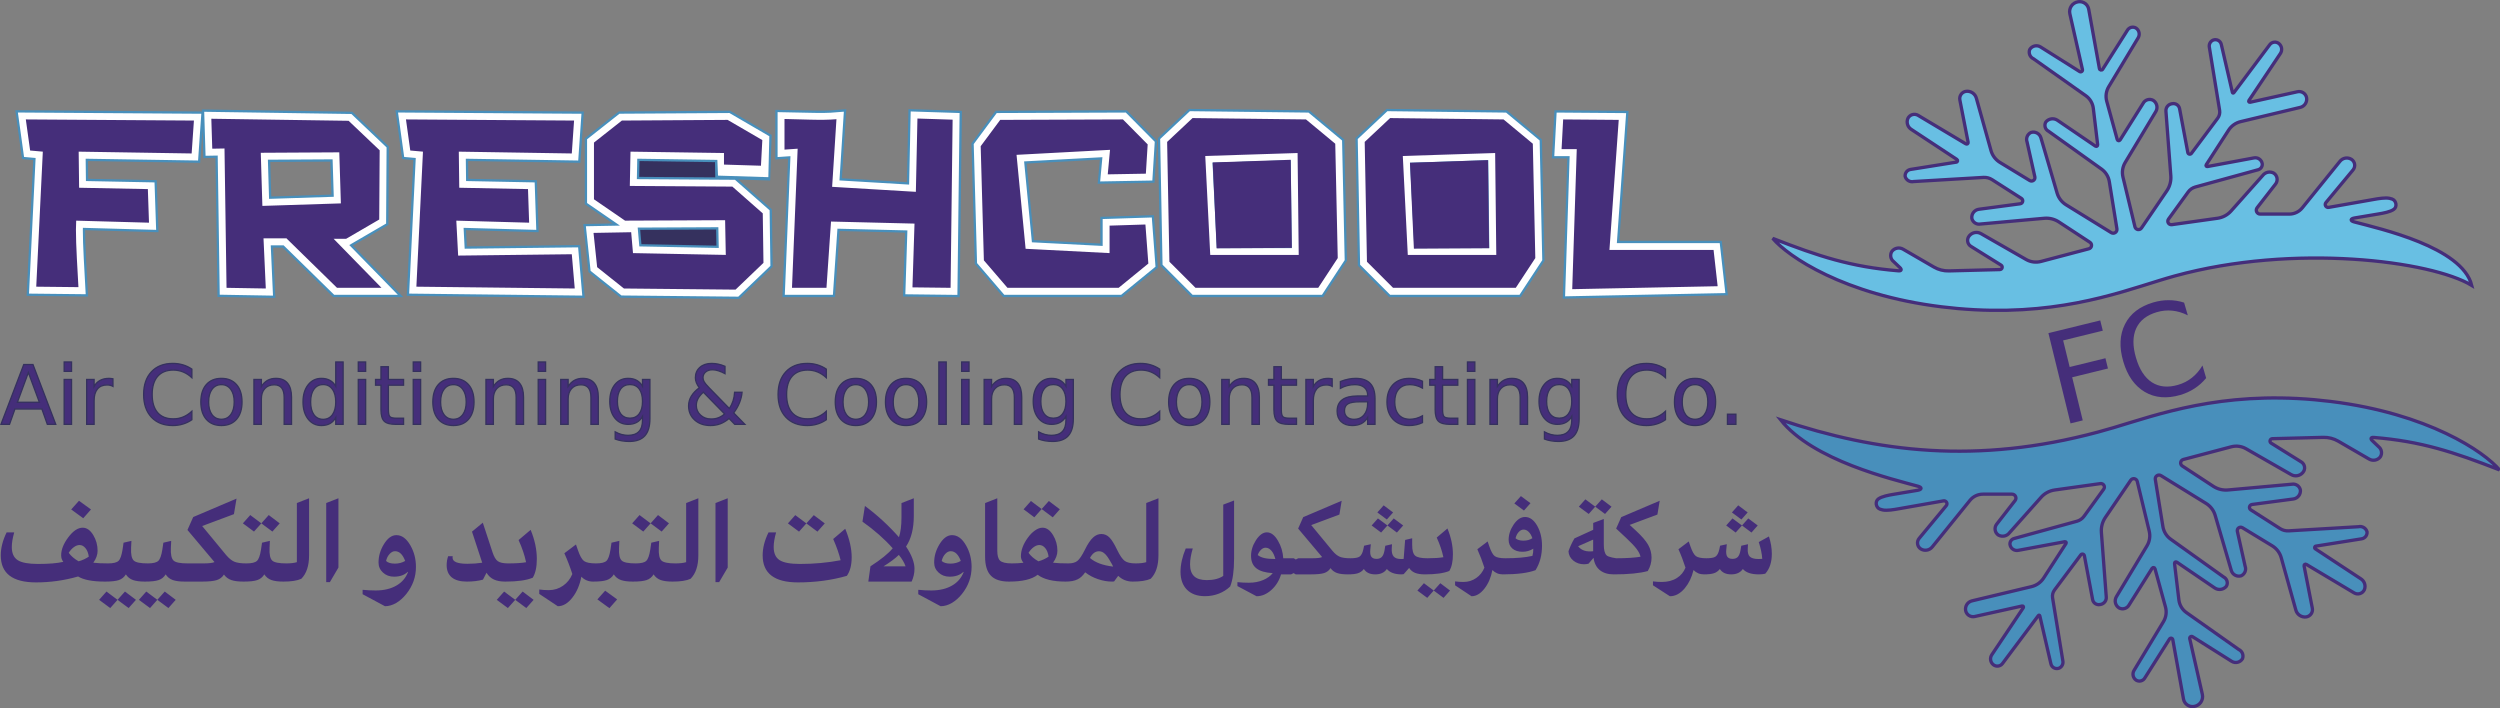 <svg xmlns="http://www.w3.org/2000/svg" xmlns:xlink="http://www.w3.org/1999/xlink" xmlns:inkscape="http://www.inkscape.org/namespaces/inkscape" version="1.1" width="533" height="151" viewBox="0 0 533 151">
<rect x="0" y="0" width="533" height="151" fill="#808080" stroke="none"/>
<g>
<path transform="matrix(1,0,0,1,0,0)" d="M377.941 50.82C381.161 54.652 393.11 62.848 413.948 65.414 414.886 65.531 416.41 65.691 417.352 65.777 437.444 67.57 450.804 62.754 460.256 59.836 461.182 59.547 462.686 59.098 463.624 58.844 489.147 51.824 518.383 55.633 526.979 60.848 524.924 52.656 507.364 48.762 501.913 47.312 501.01 47.07 501.069 46.629 501.999 46.469L507.153 45.605C508.083 45.449 509.634 45.18 510.384 44.617 511.111 44.074 510.9 42.773 510.021 42.445 509.841 42.379 509.654 42.324 509.455 42.285 508.536 42.086 507.001 42.359 506.071 42.523L496.478 44.215C495.9 44.316 495.513 43.645 495.884 43.195L501.675 36.219C502.249 35.516 502.093 34.465 501.331 33.969 500.514 33.465 499.455 33.652 498.865 34.406L490.851 44.312C490.171 45.156 489.147 45.645 488.065 45.645H481.876C481.18 45.645 480.789 44.844 481.215 44.293L485.15 39.234C485.728 38.488 485.541 37.41 484.748 36.902 483.947 36.477 482.958 36.691 482.411 37.414L475.671 44.98C474.916 45.828 473.889 46.379 472.763 46.535L463.026 47.898C462.374 47.988 461.932 47.25 462.319 46.719L466.512 40.934C466.887 40.414 467.43 40.039 468.047 39.867L481.45 36.184C481.997 36.031 482.36 35.508 482.313 34.941 482.2 34.066 481.352 33.477 480.492 33.676L470.607 35.512C470.392 35.551 470.239 35.32 470.353 35.141L475.124 27.766C475.718 26.844 476.647 26.184 477.714 25.93L490.406 22.898C491.34 22.676 491.933 21.762 491.762 20.816 491.582 19.918 490.687 19.352 489.796 19.566L479.711 21.805C479.5 21.855 479.336 21.617 479.457 21.438L486.178 11.406C486.635 10.727 486.498 9.812 485.869 9.293 485.263 8.797 484.365 8.91 483.9 9.539L476.241 19.777C476.159 19.891 475.979 19.855 475.948 19.715L473.58 9.469C473.4 8.68 472.549 8.246 471.802 8.562 471.224 8.836 470.907 9.469 471.036 10.094L473.225 23.543C473.318 24.125 473.17 24.723 472.818 25.199L467.215 32.695C466.988 33 466.512 32.891 466.441 32.516L464.687 23.172C464.554 22.453 463.866 21.977 463.147 22.105L462.999 22.129C462.245 22.262 461.717 22.941 461.776 23.703L462.819 37.492C462.905 38.625 462.6 39.758 461.963 40.695L456.567 48.609C456.188 49.168 455.324 49.012 455.168 48.352L452.617 37.758C452.359 36.691 452.531 35.566 453.097 34.629L459.615 23.789C460.111 22.969 459.861 21.91 459.06 21.391 458.286 20.969 457.317 21.262 456.907 22.039L451.999 29.848C451.843 30.094 451.472 30.039 451.394 29.758L449.155 21.586C448.865 20.531 449.018 19.406 449.588 18.469L455.856 8.066C456.278 7.363 456.083 6.453 455.407 5.988 454.758 5.594 453.91 5.816 453.543 6.48L448.291 14.766C448.103 15.059 447.658 14.969 447.596 14.629L445.314 1.969C445.126 .918 444.137 .215 443.082 .379L443.036 .387C441.824 .574 441.023 1.754 441.293 2.949L443.981 14.832C444.059 15.18 443.68 15.445 443.379 15.258L435.053 10.016C434.259 9.516 433.208 9.766 432.728 10.57 432.446 11.34 432.802 12.195 433.544 12.535L444.696 20.406C445.583 21.035 446.165 22.012 446.294 23.094L447.224 30.867C447.256 31.129 446.966 31.309 446.748 31.16L438.655 25.648C437.858 25.105 436.772 25.266 436.166 26.016 435.76 26.723 436.033 27.629 436.764 27.992L448.037 36.043C448.928 36.68 449.534 37.645 449.706 38.727L451.327 48.785C451.437 49.465 450.694 49.961 450.112 49.598L440.503 43.676C439.562 43.098 438.87 42.195 438.565 41.137L435.123 29.379C434.861 28.477 433.908 27.965 433.009 28.242 432.239 28.602 431.876 29.492 432.173 30.285L433.83 37.711C433.97 38.34 433.29 38.828 432.743 38.492L426.398 34.633C425.46 34.062 424.772 33.156 424.479 32.098L421.357 20.93C421.091 19.977 420.177 19.359 419.196 19.465 418.286 19.574 417.668 20.434 417.844 21.328L419.606 30.348C419.657 30.617 419.368 30.82 419.134 30.68L408.939 24.594C408.15 24.125 407.134 24.441 406.751 25.27 406.395 26.137 406.731 27.133 407.536 27.617L417.219 33.996C417.457 34.152 417.379 34.52 417.098 34.566L407.329 36.125C406.602 36.242 406.098 36.902 406.18 37.629 406.411 38.422 407.22 38.891 408.021 38.703L422.885 37.824C423.529 37.785 424.166 37.953 424.713 38.301L430.961 42.297C431.454 42.609 431.286 43.367 430.707 43.445L421.908 44.613C420.962 44.738 420.29 45.594 420.392 46.543 420.572 47.387 421.392 47.926 422.24 47.762L435.826 46.539C436.928 46.438 438.034 46.715 438.96 47.324L445.575 51.66C446.126 52.023 445.99 52.867 445.353 53.039L435.119 55.746C434.06 56.023 432.931 55.875 431.981 55.332L422.353 49.816C421.544 49.352 420.521 49.52 419.903 50.219L419.864 50.266C419.255 50.953 419.411 52.027 420.193 52.516L426.628 56.523C427.058 56.793 426.878 57.461 426.37 57.473L415.511 57.754C414.394 57.785 413.288 57.504 412.319 56.941L405.735 53.125C404.942 52.664 403.926 52.859 403.355 53.582 402.894 54.293 403.047 55.242 403.715 55.766L405.059 57.047C405.508 57.477 405.372 57.789 404.754 57.738 394.618 56.906 387.807 54.664 377.941 50.82ZM377.941 50.82" fill="#68bfe3"/>
<path transform="matrix(1,0,0,1,0,0)" stroke-width=".71" stroke-linecap="butt" stroke-miterlimit="4" stroke-linejoin="miter" fill="none" stroke="#452e7a" d="M377.941 50.82C381.161 54.652 393.11 62.848 413.948 65.414 414.886 65.531 416.41 65.691 417.352 65.777 437.444 67.57 450.804 62.754 460.256 59.836 461.182 59.547 462.686 59.098 463.624 58.844 489.147 51.824 518.383 55.633 526.979 60.848 524.924 52.656 507.364 48.762 501.913 47.312 501.01 47.07 501.069 46.629 501.999 46.469L507.153 45.605C508.083 45.449 509.634 45.18 510.384 44.617 511.111 44.074 510.9 42.773 510.021 42.445 509.841 42.379 509.654 42.324 509.455 42.285 508.536 42.086 507.001 42.359 506.071 42.523L496.478 44.215C495.9 44.316 495.513 43.645 495.884 43.195L501.675 36.219C502.249 35.516 502.093 34.465 501.331 33.969 500.514 33.465 499.455 33.652 498.865 34.406L490.851 44.312C490.171 45.156 489.147 45.645 488.065 45.645H481.876C481.18 45.645 480.789 44.844 481.215 44.293L485.15 39.234C485.728 38.488 485.541 37.41 484.748 36.902 483.947 36.477 482.958 36.691 482.411 37.414L475.671 44.98C474.916 45.828 473.889 46.379 472.763 46.535L463.026 47.898C462.374 47.988 461.932 47.25 462.319 46.719L466.512 40.934C466.887 40.414 467.43 40.039 468.047 39.867L481.45 36.184C481.997 36.031 482.36 35.508 482.313 34.941 482.2 34.066 481.352 33.477 480.492 33.676L470.607 35.512C470.392 35.551 470.239 35.32 470.353 35.141L475.124 27.766C475.718 26.844 476.647 26.184 477.714 25.93L490.406 22.898C491.34 22.676 491.933 21.762 491.762 20.816 491.582 19.918 490.687 19.352 489.796 19.566L479.711 21.805C479.5 21.855 479.336 21.617 479.457 21.438L486.178 11.406C486.635 10.727 486.498 9.812 485.869 9.293 485.263 8.797 484.365 8.91 483.9 9.539L476.241 19.777C476.159 19.891 475.979 19.855 475.948 19.715L473.58 9.469C473.4 8.68 472.549 8.246 471.802 8.562 471.224 8.836 470.907 9.469 471.036 10.094L473.225 23.543C473.318 24.125 473.17 24.723 472.818 25.199L467.215 32.695C466.988 33 466.512 32.891 466.441 32.516L464.687 23.172C464.554 22.453 463.866 21.977 463.147 22.105L462.999 22.129C462.245 22.262 461.717 22.941 461.776 23.703L462.819 37.492C462.905 38.625 462.6 39.758 461.963 40.695L456.567 48.609C456.188 49.168 455.324 49.012 455.168 48.352L452.617 37.758C452.359 36.691 452.531 35.566 453.097 34.629L459.615 23.789C460.111 22.969 459.861 21.91 459.06 21.391 458.286 20.969 457.317 21.262 456.907 22.039L451.999 29.848C451.843 30.094 451.472 30.039 451.394 29.758L449.155 21.586C448.865 20.531 449.018 19.406 449.588 18.469L455.856 8.066C456.278 7.363 456.083 6.453 455.407 5.988 454.758 5.594 453.91 5.816 453.543 6.48L448.291 14.766C448.103 15.059 447.658 14.969 447.596 14.629L445.314 1.969C445.126 .918 444.137 .215 443.082 .379L443.036 .387C441.824 .574 441.023 1.754 441.293 2.949L443.981 14.832C444.059 15.18 443.68 15.445 443.379 15.258L435.053 10.016C434.259 9.516 433.208 9.766 432.728 10.57 432.446 11.34 432.802 12.195 433.544 12.535L444.696 20.406C445.583 21.035 446.165 22.012 446.294 23.094L447.224 30.867C447.256 31.129 446.966 31.309 446.748 31.16L438.655 25.648C437.858 25.105 436.772 25.266 436.166 26.016 435.76 26.723 436.033 27.629 436.764 27.992L448.037 36.043C448.928 36.68 449.534 37.645 449.706 38.727L451.327 48.785C451.437 49.465 450.694 49.961 450.112 49.598L440.503 43.676C439.562 43.098 438.87 42.195 438.565 41.137L435.123 29.379C434.861 28.477 433.908 27.965 433.009 28.242 432.239 28.602 431.876 29.492 432.173 30.285L433.83 37.711C433.97 38.34 433.29 38.828 432.743 38.492L426.398 34.633C425.46 34.062 424.772 33.156 424.479 32.098L421.357 20.93C421.091 19.977 420.177 19.359 419.196 19.465 418.286 19.574 417.668 20.434 417.844 21.328L419.606 30.348C419.657 30.617 419.368 30.82 419.134 30.68L408.939 24.594C408.15 24.125 407.134 24.441 406.751 25.27 406.395 26.137 406.731 27.133 407.536 27.617L417.219 33.996C417.457 34.152 417.379 34.52 417.098 34.566L407.329 36.125C406.602 36.242 406.098 36.902 406.18 37.629 406.411 38.422 407.22 38.891 408.021 38.703L422.885 37.824C423.529 37.785 424.166 37.953 424.713 38.301L430.961 42.297C431.454 42.609 431.286 43.367 430.707 43.445L421.908 44.613C420.962 44.738 420.29 45.594 420.392 46.543 420.572 47.387 421.392 47.926 422.24 47.762L435.826 46.539C436.928 46.438 438.034 46.715 438.96 47.324L445.575 51.66C446.126 52.023 445.99 52.867 445.353 53.039L435.119 55.746C434.06 56.023 432.931 55.875 431.981 55.332L422.353 49.816C421.544 49.352 420.521 49.52 419.903 50.219L419.864 50.266C419.255 50.953 419.411 52.027 420.193 52.516L426.628 56.523C427.058 56.793 426.878 57.461 426.37 57.473L415.511 57.754C414.394 57.785 413.288 57.504 412.319 56.941L405.735 53.125C404.942 52.664 403.926 52.859 403.355 53.582 402.894 54.293 403.047 55.242 403.715 55.766L405.059 57.047C405.508 57.477 405.372 57.789 404.754 57.738 394.618 56.906 387.807 54.664 377.941 50.82ZM377.941 50.82"/>
<path transform="matrix(-1,0,0,-1,0,0)" d="M-532.891-100.18C-529.672-96.348-517.723-88.152-496.884-85.586-495.946-85.469-494.423-85.309-493.481-85.223-473.389-83.438-460.064-88.355-450.589-91.184-449.655-91.461-448.143-91.891-447.205-92.141-421.423-99.047-400.343-96.438-379.625-89.504-386.51-98.207-403.617-102.191-408.927-103.668-409.83-103.918-409.764-104.371-408.834-104.531L-403.68-105.395C-402.75-105.551-401.198-105.82-400.448-106.383-399.721-106.926-399.932-108.227-400.812-108.555-400.991-108.621-401.179-108.676-401.378-108.715-402.296-108.914-403.832-108.641-404.762-108.477L-414.355-106.785C-414.933-106.684-415.324-107.355-414.949-107.805L-409.166-114.781C-408.58-115.484-408.744-116.535-409.51-117.031-410.318-117.535-411.377-117.348-411.967-116.594L-419.982-106.688C-420.661-105.844-421.685-105.355-422.768-105.355H-428.957C-429.656-105.355-430.047-106.156-429.621-106.707L-425.682-111.766C-425.104-112.512-425.292-113.59-426.085-114.098-426.886-114.523-427.878-114.309-428.422-113.586L-435.162-106.02C-435.916-105.172-436.944-104.621-438.069-104.465L-447.807-103.102C-448.459-103.012-448.905-103.75-448.514-104.281L-444.321-110.066C-443.946-110.586-443.403-110.961-442.785-111.133L-429.387-114.816C-428.836-114.969-428.476-115.492-428.523-116.059-428.633-116.934-429.477-117.523-430.34-117.324L-440.234-115.488C-440.445-115.449-440.597-115.68-440.484-115.859L-435.709-123.234C-435.115-124.156-434.185-124.816-433.118-125.07L-420.431-128.102C-419.497-128.324-418.903-129.238-419.075-130.184-419.255-131.082-420.15-131.648-421.037-131.434L-431.122-129.195C-431.333-129.145-431.497-129.383-431.376-129.562L-424.655-139.594C-424.198-140.273-424.334-141.188-424.964-141.707-425.569-142.203-426.468-142.09-426.933-141.461L-434.591-131.223C-434.674-131.109-434.853-131.145-434.885-131.285L-437.252-141.531C-437.432-142.32-438.284-142.754-439.034-142.438-439.605-142.164-439.929-141.531-439.8-140.906L-437.608-127.457C-437.514-126.875-437.663-126.277-438.014-125.801L-443.618-118.305C-443.844-118-444.321-118.109-444.391-118.484L-446.146-127.828C-446.279-128.547-446.966-129.023-447.689-128.895L-447.834-128.871C-448.588-128.738-449.119-128.059-449.057-127.297L-448.014-113.508C-447.928-112.375-448.232-111.242-448.873-110.305L-454.266-102.391C-454.645-101.832-455.508-101.988-455.664-102.648L-458.216-113.242C-458.474-114.309-458.302-115.434-457.735-116.371L-451.218-127.211C-450.725-128.031-450.972-129.09-451.773-129.609-452.546-130.031-453.515-129.738-453.926-128.961L-458.833-121.152C-458.994-120.906-459.361-120.961-459.439-121.242L-461.682-129.414C-461.971-130.469-461.815-131.594-461.252-132.531L-454.977-142.934C-454.555-143.637-454.75-144.547-455.426-145.012-456.075-145.406-456.923-145.184-457.29-144.52L-462.542-136.234C-462.729-135.941-463.175-136.031-463.237-136.371L-465.519-149.031C-465.707-150.082-466.699-150.785-467.75-150.621L-467.797-150.613C-469.008-150.426-469.809-149.246-469.544-148.051L-466.851-136.168C-466.773-135.82-467.152-135.555-467.453-135.742L-475.78-140.984C-476.577-141.484-477.624-141.234-478.105-140.43-478.386-139.66-478.031-138.805-477.288-138.465L-466.136-130.594C-465.249-129.965-464.667-128.988-464.538-127.906L-463.608-120.133C-463.577-119.871-463.866-119.691-464.085-119.84L-472.177-125.352C-472.978-125.895-474.061-125.734-474.666-124.984-475.077-124.277-474.799-123.371-474.069-123.008L-462.796-114.957C-461.905-114.32-461.307-113.355-461.131-112.273L-459.509-102.215C-459.396-101.535-460.142-101.039-460.728-101.402L-470.329-107.324C-471.267-107.902-471.962-108.805-472.271-109.863L-475.71-121.621C-475.975-122.523-476.925-123.035-477.824-122.758-478.593-122.398-478.957-121.508-478.66-120.715L-477.003-113.289C-476.862-112.66-477.542-112.172-478.089-112.508L-484.435-116.367C-485.373-116.938-486.061-117.844-486.358-118.902L-489.476-130.07C-489.741-131.023-490.66-131.641-491.64-131.535-492.547-131.426-493.168-130.566-492.988-129.672L-491.226-120.652C-491.179-120.383-491.468-120.18-491.699-120.32L-501.897-126.406C-502.683-126.875-503.699-126.559-504.082-125.73-504.437-124.863-504.105-123.867-503.3-123.383L-493.614-117.004C-493.375-116.848-493.453-116.48-493.735-116.434L-503.507-114.875C-504.23-114.758-504.734-114.098-504.652-113.371-504.422-112.578-503.613-112.109-502.812-112.297L-487.948-113.176C-487.303-113.215-486.666-113.047-486.119-112.699L-479.871-108.703C-479.379-108.391-479.551-107.633-480.125-107.555L-488.925-106.387C-489.87-106.262-490.542-105.406-490.445-104.457-490.261-103.613-489.44-103.074-488.593-103.238L-475.006-104.461C-473.904-104.562-472.799-104.285-471.873-103.676L-465.257-99.34C-464.706-98.977-464.843-98.133-465.484-97.961L-475.714-95.254C-476.773-94.977-477.902-95.125-478.851-95.668L-488.479-101.184C-489.288-101.648-490.316-101.48-490.929-100.781L-490.968-100.734C-491.582-100.047-491.425-98.973-490.64-98.484L-484.205-94.477C-483.775-94.207-483.954-93.539-484.462-93.527L-495.321-93.246C-496.439-93.215-497.545-93.496-498.514-94.059L-505.098-97.875C-505.895-98.336-506.907-98.141-507.477-97.418-507.938-96.707-507.786-95.758-507.118-95.234L-505.774-93.953C-505.324-93.523-505.461-93.211-506.078-93.262-516.214-94.094-523.029-96.336-532.891-100.18ZM-532.891-100.18" fill="#488fbb"/>
<path transform="matrix(-1,0,0,-1,0,0)" stroke-width=".71" stroke-linecap="butt" stroke-miterlimit="4" stroke-linejoin="miter" fill="none" stroke="#452e7a" d="M-532.891-100.18C-529.672-96.348-517.723-88.152-496.884-85.586-495.946-85.469-494.423-85.309-493.481-85.223-473.389-83.438-460.064-88.355-450.589-91.184-449.655-91.461-448.143-91.891-447.205-92.141-421.423-99.047-400.343-96.438-379.625-89.504-386.51-98.207-403.617-102.191-408.927-103.668-409.83-103.918-409.764-104.371-408.834-104.531L-403.68-105.395C-402.75-105.551-401.198-105.82-400.448-106.383-399.721-106.926-399.932-108.227-400.812-108.555-400.991-108.621-401.179-108.676-401.378-108.715-402.296-108.914-403.832-108.641-404.762-108.477L-414.355-106.785C-414.933-106.684-415.324-107.355-414.949-107.805L-409.166-114.781C-408.58-115.484-408.744-116.535-409.51-117.031-410.318-117.535-411.377-117.348-411.967-116.594L-419.982-106.688C-420.661-105.844-421.685-105.355-422.768-105.355H-428.957C-429.656-105.355-430.047-106.156-429.621-106.707L-425.682-111.766C-425.104-112.512-425.292-113.59-426.085-114.098-426.886-114.523-427.878-114.309-428.422-113.586L-435.162-106.02C-435.916-105.172-436.944-104.621-438.069-104.465L-447.807-103.102C-448.459-103.012-448.905-103.75-448.514-104.281L-444.321-110.066C-443.946-110.586-443.403-110.961-442.785-111.133L-429.387-114.816C-428.836-114.969-428.476-115.492-428.523-116.059-428.633-116.934-429.477-117.523-430.34-117.324L-440.234-115.488C-440.445-115.449-440.597-115.68-440.484-115.859L-435.709-123.234C-435.115-124.156-434.185-124.816-433.118-125.07L-420.431-128.102C-419.497-128.324-418.903-129.238-419.075-130.184-419.255-131.082-420.15-131.648-421.037-131.434L-431.122-129.195C-431.333-129.145-431.497-129.383-431.376-129.562L-424.655-139.594C-424.198-140.273-424.334-141.188-424.964-141.707-425.569-142.203-426.468-142.09-426.933-141.461L-434.591-131.223C-434.674-131.109-434.853-131.145-434.885-131.285L-437.252-141.531C-437.432-142.32-438.284-142.754-439.034-142.438-439.605-142.164-439.929-141.531-439.8-140.906L-437.608-127.457C-437.514-126.875-437.663-126.277-438.014-125.801L-443.618-118.305C-443.844-118-444.321-118.109-444.391-118.484L-446.146-127.828C-446.279-128.547-446.966-129.023-447.689-128.895L-447.834-128.871C-448.588-128.738-449.119-128.059-449.057-127.297L-448.014-113.508C-447.928-112.375-448.232-111.242-448.873-110.305L-454.266-102.391C-454.645-101.832-455.508-101.988-455.664-102.648L-458.216-113.242C-458.474-114.309-458.302-115.434-457.735-116.371L-451.218-127.211C-450.725-128.031-450.972-129.09-451.773-129.609-452.546-130.031-453.515-129.738-453.926-128.961L-458.833-121.152C-458.994-120.906-459.361-120.961-459.439-121.242L-461.682-129.414C-461.971-130.469-461.815-131.594-461.252-132.531L-454.977-142.934C-454.555-143.637-454.75-144.547-455.426-145.012-456.075-145.406-456.923-145.184-457.29-144.52L-462.542-136.234C-462.729-135.941-463.175-136.031-463.237-136.371L-465.519-149.031C-465.707-150.082-466.699-150.785-467.75-150.621L-467.797-150.613C-469.008-150.426-469.809-149.246-469.544-148.051L-466.851-136.168C-466.773-135.82-467.152-135.555-467.453-135.742L-475.78-140.984C-476.577-141.484-477.624-141.234-478.105-140.43-478.386-139.66-478.031-138.805-477.288-138.465L-466.136-130.594C-465.249-129.965-464.667-128.988-464.538-127.906L-463.608-120.133C-463.577-119.871-463.866-119.691-464.085-119.84L-472.177-125.352C-472.978-125.895-474.061-125.734-474.666-124.984-475.077-124.277-474.799-123.371-474.069-123.008L-462.796-114.957C-461.905-114.32-461.307-113.355-461.131-112.273L-459.509-102.215C-459.396-101.535-460.142-101.039-460.728-101.402L-470.329-107.324C-471.267-107.902-471.962-108.805-472.271-109.863L-475.71-121.621C-475.975-122.523-476.925-123.035-477.824-122.758-478.593-122.398-478.957-121.508-478.66-120.715L-477.003-113.289C-476.862-112.66-477.542-112.172-478.089-112.508L-484.435-116.367C-485.373-116.938-486.061-117.844-486.358-118.902L-489.476-130.07C-489.741-131.023-490.66-131.641-491.64-131.535-492.547-131.426-493.168-130.566-492.988-129.672L-491.226-120.652C-491.179-120.383-491.468-120.18-491.699-120.32L-501.897-126.406C-502.683-126.875-503.699-126.559-504.082-125.73-504.437-124.863-504.105-123.867-503.3-123.383L-493.614-117.004C-493.375-116.848-493.453-116.48-493.735-116.434L-503.507-114.875C-504.23-114.758-504.734-114.098-504.652-113.371-504.422-112.578-503.613-112.109-502.812-112.297L-487.948-113.176C-487.303-113.215-486.666-113.047-486.119-112.699L-479.871-108.703C-479.379-108.391-479.551-107.633-480.125-107.555L-488.925-106.387C-489.87-106.262-490.542-105.406-490.445-104.457-490.261-103.613-489.44-103.074-488.593-103.238L-475.006-104.461C-473.904-104.562-472.799-104.285-471.873-103.676L-465.257-99.34C-464.706-98.977-464.843-98.133-465.484-97.961L-475.714-95.254C-476.773-94.977-477.902-95.125-478.851-95.668L-488.479-101.184C-489.288-101.648-490.316-101.48-490.929-100.781L-490.968-100.734C-491.582-100.047-491.425-98.973-490.64-98.484L-484.205-94.477C-483.775-94.207-483.954-93.539-484.462-93.527L-495.321-93.246C-496.439-93.215-497.545-93.496-498.514-94.059L-505.098-97.875C-505.895-98.336-506.907-98.141-507.477-97.418-507.938-96.707-507.786-95.758-507.118-95.234L-505.774-93.953C-505.324-93.523-505.461-93.211-506.078-93.262-516.214-94.094-523.029-96.336-532.891-100.18ZM-532.891-100.18"/>
<path d="M436.723 71.023 447.773 68.312 448.316 70.504 439.863 72.578 441.254 78.246 448.879 76.375 449.414 78.566 441.789 80.438 444.043 89.625 441.441 90.266ZM465.652 64.52 466.441 67.23C465.344 66.676 464.242 66.344 463.141 66.234 462.047 66.121 460.949 66.227 459.848 66.547 457.672 67.184 456.203 68.336 455.438 70.008 454.672 71.668 454.656 73.758 455.391 76.27 456.121 78.773 457.258 80.523 458.801 81.52 460.348 82.508 462.203 82.684 464.375 82.047 465.477 81.723 466.457 81.223 467.316 80.535 468.188 79.852 468.934 78.977 469.566 77.918L470.352 80.605C469.629 81.477 468.809 82.215 467.887 82.816 466.977 83.414 465.961 83.879 464.84 84.207 461.965 85.047 459.441 84.832 457.27 83.559 455.098 82.277 453.566 80.109 452.68 77.062 451.785 74.004 451.91 71.355 453.051 69.113 454.188 66.863 456.195 65.32 459.078 64.477 460.215 64.145 461.328 63.984 462.418 64 463.516 64 464.594 64.172 465.652 64.52ZM465.652 64.52" fill="#452e7a" fill-opacity=".992"/>
<path d="M135.457 26.238H155.891V62.078H135.457Z" fill="#35315e"/>
<path transform="matrix(1,0,0,1,0,0)" stroke-width="3.919" stroke-linecap="butt" stroke-miterlimit="4" stroke-linejoin="miter" fill="none" stroke="#488fbb" d="M41.344 25.713 40.859 32.731 16.773 32.344 16.867 40.042 31.523 40.331 31.766 47.494 16.242 47.06 16.191 48.995C16.191 50.609 16.258 52.656 16.387 55.141 16.578 58.596 16.691 60.628 16.723 61.241L7.727 61.144 9.129 32.344 6.422 32.102 5.504 25.47ZM81.336 61.386H71.852L61.117 50.882V50.835H56.184L56.664 61.531 48.297 61.386 47.863 31.668 45.25 31.715 45.055 25.326 74.32 25.763 80.945 32.055 80.852 46.818 73.789 50.933H71.129ZM72.676 43.379 72.336 32.489 55.598 32.586 55.938 43.915ZM122.535 61.531 88.773 61.144 90.176 32.344 87.465 32.102 86.551 25.47 122.391 25.713 121.906 32.731 97.82 32.344 97.914 40.042 112.57 40.331 112.812 47.494 97.285 47.06 97.672 54.512 121.906 54.223ZM162.77 56.064 156.816 61.773 133.02 61.531 127.312 56.982 126.539 49.675 134.566 49.526 134.953 53.981 154.738 54.368 154.594 46.963 133.262 47.06 126.633 42.508V30.41L132.586 25.713 155.125 25.568 162.527 29.878 162.305 36.467 154.422 36.224 154.352 32.637 134.422 32.344 134.277 39.655 156.141 39.8 162.621 45.509ZM203.098 25.521 202.664 61.386 194.535 61.288 194.973 47.69 177.172 47.252 176.203 61.386H168.852L170.062 31.715 167.254 31.91V25.377C167.609 25.377 169.445 25.423 172.77 25.521 174.992 25.584 176.848 25.552 178.332 25.423L177.41 39.847 195.262 40.914 195.598 25.279ZM244.828 56.208 238.492 61.386H214.793L209.762 55.528 209.082 31.183 213.246 25.568 239.41 25.47 244.684 30.797 244.297 37.041 236.172 37.186 236.656 31.957 216.727 33.024 218.66 53.063 236.559 53.981V48.123L244.203 47.881ZM285.207 55.044 281.047 61.386H254.879L249.316 55.821 248.832 30.265 254.254 25.181 278.434 25.47 284.672 30.652ZM276.887 54.368 276.645 32.637 256.961 33.266 258.023 54.368ZM327.328 55.044 323.164 61.386H297L291.434 55.821 290.953 30.265 296.371 25.181 320.555 25.47 326.797 30.652ZM319.008 54.368 318.766 32.637 299.078 33.266 300.141 54.368ZM366.203 61.046 335.199 61.675 336.168 31.813H332.926L333.266 25.47C335.746 25.47 339.699 25.506 345.113 25.568L343.133 53.305H365.332ZM366.203 61.046"/>
<path transform="matrix(1,0,0,1,0,0)" stroke-width="2.939" stroke-linecap="butt" stroke-miterlimit="4" stroke-linejoin="miter" fill="none" stroke="#ffffff" d="M41.344 25.713 40.859 32.731 16.773 32.344 16.867 40.042 31.523 40.331 31.766 47.494 16.242 47.06 16.191 48.995C16.191 50.609 16.258 52.656 16.387 55.141 16.578 58.596 16.691 60.628 16.723 61.241L7.727 61.144 9.129 32.344 6.422 32.102 5.504 25.47ZM81.336 61.386H71.852L61.117 50.882V50.835H56.184L56.664 61.531 48.297 61.386 47.863 31.668 45.25 31.715 45.055 25.326 74.32 25.763 80.945 32.055 80.852 46.818 73.789 50.933H71.129ZM72.676 43.379 72.336 32.489 55.598 32.586 55.938 43.915ZM122.535 61.531 88.773 61.144 90.176 32.344 87.465 32.102 86.551 25.47 122.391 25.713 121.906 32.731 97.82 32.344 97.914 40.042 112.57 40.331 112.812 47.494 97.285 47.06 97.672 54.512 121.906 54.223ZM162.77 56.064 156.816 61.773 133.02 61.531 127.312 56.982 126.539 49.675 134.566 49.526 134.953 53.981 154.738 54.368 154.594 46.963 133.262 47.06 126.633 42.508V30.41L132.586 25.713 155.125 25.568 162.527 29.878 162.375 36.256 154.492 36.013 154.352 32.637 134.422 32.344 134.277 39.655 156.141 39.8 162.621 45.509ZM203.098 25.521 202.664 61.386 194.535 61.288 194.973 47.69 177.172 47.252 176.203 61.386H168.852L170.062 31.715 167.254 31.91V25.377C167.609 25.377 169.445 25.423 172.77 25.521 174.992 25.584 176.848 25.552 178.332 25.423L177.41 39.847 195.262 40.914 195.598 25.279ZM244.828 56.208 238.492 61.386H214.793L209.762 55.528 209.082 31.183 213.246 25.568 239.41 25.47 244.684 30.797 244.297 37.041 236.172 37.186 236.656 31.957 216.727 33.024 218.66 53.063 236.559 53.981V48.123L244.203 47.881ZM285.207 55.044 281.047 61.386H254.879L249.316 55.821 248.832 30.265 254.254 25.181 278.434 25.47 284.672 30.652ZM276.887 54.368 276.645 32.637 256.961 33.266 258.023 54.368ZM327.328 55.044 323.164 61.386H297L291.434 55.821 290.953 30.265 296.371 25.181 320.555 25.47 326.797 30.652ZM319.008 54.368 318.766 32.637 299.078 33.266 300.141 54.368ZM366.203 61.046 335.199 61.675 336.168 31.813H332.926L333.266 25.47C335.746 25.47 339.699 25.506 345.113 25.568L343.133 53.305H365.332ZM366.203 61.046"/>
<path d="M41.344 25.703 40.859 32.719 16.773 32.332 16.867 40.027 31.523 40.316 31.766 47.477 16.242 47.043 16.191 48.977C16.191 50.59 16.258 52.637 16.387 55.121 16.578 58.574 16.691 60.605 16.723 61.219L7.727 61.121 9.129 32.332 6.422 32.09 5.504 25.461ZM81.336 61.363H71.852L61.117 50.863V50.816H56.18L56.668 61.508 48.297 61.363 47.863 31.656 45.254 31.703 45.055 25.316 74.32 25.754 80.945 32.043 80.852 46.801 73.789 50.914H71.129ZM72.676 43.363 72.336 32.477 55.598 32.574 55.938 43.898ZM122.535 61.508 88.773 61.121 90.176 32.332 87.469 32.09 86.551 25.461 122.391 25.703 121.906 32.719 97.816 32.332 97.914 40.027 112.57 40.316 112.812 47.477 97.285 47.043 97.676 54.492 121.906 54.203ZM162.77 56.043 156.816 61.75 133.02 61.508 127.312 56.961 126.539 49.656 134.566 49.508 134.953 53.961 154.738 54.348 154.594 46.945 133.262 47.043 126.633 42.492V30.398L132.586 25.703 155.125 25.559 162.527 29.867 162.234 35.332 154.352 35.09V32.625L134.422 32.332 134.277 39.641 156.141 39.785 162.621 45.492ZM203.098 25.512 202.664 61.363 194.535 61.266 194.973 47.672 177.172 47.234 176.203 61.363H168.852L170.059 31.703 167.254 31.898V25.367C167.609 25.367 169.445 25.414 172.77 25.512 174.992 25.574 176.848 25.543 178.332 25.414L177.41 39.832 195.262 40.898 195.598 25.27ZM244.828 56.188 238.492 61.363H214.793L209.762 55.508 209.082 31.172 213.246 25.559 239.41 25.461 244.684 30.785 244.297 37.027 236.172 37.172 236.656 31.945 216.727 33.012 218.66 53.043 236.559 53.961V48.105L244.203 47.863ZM285.207 55.023 281.047 61.363H254.879L249.316 55.801 248.832 30.254 254.25 25.172 278.434 25.461 284.676 30.641ZM276.887 54.348 276.645 32.625 256.961 33.254 258.023 54.348ZM327.328 55.023 323.164 61.363H297L291.434 55.801 290.953 30.254 296.371 25.172 320.555 25.461 326.797 30.641ZM319.008 54.348 318.766 32.625 299.078 33.254 300.141 54.348ZM366.203 61.023 335.199 61.652 336.164 31.801H332.926L333.266 25.461C335.746 25.461 339.699 25.496 345.113 25.559L343.133 53.285H365.332ZM366.203 61.023" fill="#452e7a"/>
<path d="M275.176 34.066 258.547 34.629 259.387 52.941 275.422 52.844ZM275.176 34.066" fill="#452e7a"/>
<path d="M317.234 34.137 300.602 34.699 301.441 53.012 317.477 52.914ZM317.234 34.137" fill="#452e7a"/>
<path d="M6.047 79.387 3.707 85.73H8.398ZM5.07 77.684H7.027L11.887 90.438H10.094L8.934 87.168H3.184L2.023 90.438H.207ZM13.68 80.871H15.25V90.438H13.68ZM13.68 77.148H15.25V79.137H13.68ZM24.082 82.34C23.906 82.238 23.711 82.164 23.5 82.117 23.297 82.066 23.07 82.043 22.82 82.043 21.93 82.043 21.246 82.332 20.77 82.914 20.297 83.488 20.062 84.316 20.062 85.398V90.438H18.48V80.871H20.062V82.359C20.391 81.777 20.82 81.348 21.352 81.066 21.879 80.785 22.523 80.641 23.281 80.641 23.387 80.641 23.508 80.648 23.637 80.668 23.77 80.68 23.914 80.699 24.074 80.727ZM40.906 78.668V80.488C40.328 79.945 39.707 79.543 39.043 79.273 38.387 79.008 37.695 78.871 36.949 78.871 35.492 78.871 34.379 79.32 33.605 80.215 32.832 81.102 32.441 82.391 32.441 84.074 32.441 85.754 32.832 87.043 33.605 87.938 34.379 88.824 35.492 89.27 36.949 89.27 37.695 89.27 38.387 89.137 39.043 88.867 39.707 88.598 40.328 88.195 40.906 87.652V89.457C40.305 89.867 39.664 90.176 38.984 90.379 38.316 90.586 37.598 90.688 36.848 90.688 34.918 90.688 33.398 90.098 32.289 88.918 31.18 87.734 30.625 86.121 30.625 84.074 30.625 82.023 31.18 80.41 32.289 79.23 33.398 78.047 34.918 77.453 36.848 77.453 37.613 77.453 38.328 77.559 39 77.762 39.68 77.961 40.316 78.262 40.906 78.668ZM47.207 81.973C46.363 81.973 45.699 82.305 45.211 82.965 44.719 83.621 44.477 84.52 44.477 85.664 44.477 86.809 44.719 87.711 45.199 88.371 45.691 89.027 46.359 89.355 47.207 89.355 48.043 89.355 48.707 89.023 49.199 88.363 49.688 87.703 49.934 86.805 49.934 85.664 49.934 84.531 49.688 83.633 49.199 82.973 48.707 82.309 48.043 81.973 47.207 81.973ZM47.207 80.641C48.578 80.641 49.648 81.086 50.43 81.973 51.207 82.863 51.598 84.094 51.598 85.664 51.598 87.23 51.207 88.461 50.43 89.355 49.648 90.242 48.578 90.688 47.207 90.688 45.836 90.688 44.758 90.242 43.98 89.355 43.207 88.461 42.82 87.23 42.82 85.664 42.82 84.094 43.207 82.863 43.98 81.973 44.758 81.086 45.836 80.641 47.207 80.641ZM62.152 84.664V90.438H60.582V84.715C60.582 83.809 60.406 83.133 60.055 82.684 59.699 82.234 59.168 82.008 58.461 82.008 57.613 82.008 56.945 82.277 56.457 82.82 55.965 83.359 55.723 84.098 55.723 85.031V90.438H54.141V80.871H55.723V82.359C56.098 81.781 56.539 81.352 57.043 81.066 57.559 80.785 58.145 80.641 58.812 80.641 59.914 80.641 60.746 80.984 61.309 81.668 61.871 82.344 62.152 83.344 62.152 84.664ZM71.582 82.324V77.148H73.152V90.438H71.582V89.004C71.25 89.574 70.832 89.996 70.328 90.277 69.824 90.551 69.219 90.688 68.512 90.688 67.359 90.688 66.418 90.227 65.688 89.305 64.965 88.379 64.602 87.168 64.602 85.664 64.602 84.16 64.965 82.949 65.688 82.023 66.418 81.102 67.359 80.641 68.512 80.641 69.219 80.641 69.824 80.781 70.328 81.059 70.832 81.332 71.25 81.754 71.582 82.324ZM66.227 85.664C66.227 86.82 66.461 87.727 66.934 88.391 67.41 89.043 68.066 89.371 68.898 89.371 69.727 89.371 70.383 89.043 70.863 88.391 71.344 87.727 71.582 86.82 71.582 85.664 71.582 84.508 71.344 83.602 70.863 82.949 70.383 82.285 69.727 81.957 68.898 81.957 68.066 81.957 67.41 82.285 66.934 82.949 66.461 83.602 66.227 84.508 66.227 85.664ZM76.387 80.871H77.957V90.438H76.387ZM76.387 77.148H77.957V79.137H76.387ZM82.801 78.156V80.871H86.039V82.094H82.801V87.285C82.801 88.066 82.906 88.566 83.117 88.789 83.336 89.012 83.77 89.125 84.426 89.125H86.039V90.438H84.426C83.211 90.438 82.375 90.215 81.914 89.766 81.453 89.309 81.223 88.484 81.223 87.285V82.094H80.066V80.871H81.223V78.156ZM88.105 80.871H89.68V90.438H88.105ZM88.105 77.148H89.68V79.137H88.105ZM96.668 81.973C95.828 81.973 95.16 82.305 94.672 82.965 94.184 83.621 93.938 84.52 93.938 85.664 93.938 86.809 94.18 87.711 94.664 88.371 95.152 89.027 95.82 89.355 96.668 89.355 97.508 89.355 98.168 89.023 98.66 88.363 99.148 87.703 99.395 86.805 99.395 85.664 99.395 84.531 99.148 83.633 98.66 82.973 98.168 82.309 97.508 81.973 96.668 81.973ZM96.668 80.641C98.035 80.641 99.109 81.086 99.891 81.973 100.672 82.863 101.059 84.094 101.059 85.664 101.059 87.23 100.672 88.461 99.891 89.355 99.109 90.242 98.035 90.688 96.668 90.688 95.297 90.688 94.223 90.242 93.441 89.355 92.668 88.461 92.281 87.23 92.281 85.664 92.281 84.094 92.668 82.863 93.441 81.973 94.223 81.086 95.297 80.641 96.668 80.641ZM111.613 84.664V90.438H110.043V84.715C110.043 83.809 109.867 83.133 109.512 82.684 109.16 82.234 108.629 82.008 107.926 82.008 107.078 82.008 106.406 82.277 105.918 82.82 105.43 83.359 105.184 84.098 105.184 85.031V90.438H103.605V80.871H105.184V82.359C105.559 81.781 106 81.352 106.508 81.066 107.02 80.785 107.609 80.641 108.273 80.641 109.375 80.641 110.203 80.984 110.77 81.668 111.336 82.344 111.613 83.344 111.613 84.664ZM114.75 80.871H116.32V90.438H114.75ZM114.75 77.148H116.32V79.137H114.75ZM127.559 84.664V90.438H125.988V84.715C125.988 83.809 125.812 83.133 125.457 82.684 125.105 82.234 124.574 82.008 123.871 82.008 123.023 82.008 122.355 82.277 121.859 82.82 121.371 83.359 121.125 84.098 121.125 85.031V90.438H119.547V80.871H121.125V82.359C121.5 81.781 121.941 81.352 122.453 81.066 122.965 80.785 123.555 80.641 124.219 80.641 125.32 80.641 126.148 80.984 126.715 81.668 127.277 82.344 127.559 83.344 127.559 84.664ZM136.984 85.543C136.984 84.406 136.75 83.523 136.277 82.895 135.812 82.27 135.152 81.957 134.305 81.957 133.465 81.957 132.805 82.27 132.328 82.895 131.863 83.523 131.629 84.406 131.629 85.543 131.629 86.676 131.863 87.559 132.328 88.184 132.805 88.809 133.465 89.125 134.305 89.125 135.152 89.125 135.812 88.809 136.277 88.184 136.75 87.559 136.984 86.676 136.984 85.543ZM138.559 89.25C138.559 90.879 138.195 92.09 137.473 92.883 136.75 93.68 135.645 94.078 134.152 94.078 133.602 94.078 133.078 94.035 132.59 93.949 132.102 93.871 131.621 93.746 131.16 93.574V92.047C131.621 92.297 132.078 92.48 132.527 92.602 132.98 92.719 133.438 92.781 133.906 92.781 134.934 92.781 135.707 92.508 136.219 91.969 136.73 91.434 136.984 90.621 136.984 89.535V88.758C136.66 89.32 136.246 89.742 135.738 90.02 135.234 90.301 134.629 90.438 133.922 90.438 132.75 90.438 131.801 89.992 131.082 89.098 130.367 88.203 130.008 87.02 130.008 85.543 130.008 84.062 130.367 82.875 131.082 81.98 131.801 81.09 132.75 80.641 133.922 80.641 134.629 80.641 135.234 80.781 135.738 81.059 136.246 81.34 136.66 81.762 136.984 82.324V80.871H138.559ZM149.957 83.578C149.438 84.039 149.059 84.504 148.812 84.965 148.574 85.418 148.453 85.898 148.453 86.398 148.453 87.23 148.758 87.922 149.359 88.473 149.961 89.027 150.719 89.305 151.629 89.305 152.172 89.305 152.676 89.215 153.152 89.039 153.621 88.855 154.07 88.582 154.484 88.219ZM151.16 82.621 155.5 87.066C155.836 86.559 156.098 86.016 156.285 85.441 156.473 84.859 156.586 84.246 156.621 83.598H158.207C158.141 84.348 157.957 85.09 157.66 85.824 157.363 86.562 156.953 87.285 156.422 88.004L158.805 90.438H156.652L155.434 89.184C154.84 89.691 154.223 90.07 153.57 90.32 152.918 90.562 152.223 90.688 151.477 90.688 150.105 90.688 148.984 90.297 148.113 89.516 147.242 88.73 146.809 87.727 146.809 86.5 146.809 85.773 146.996 85.09 147.379 84.449 147.762 83.809 148.332 83.203 149.094 82.641 148.82 82.281 148.613 81.926 148.473 81.57 148.328 81.215 148.258 80.863 148.258 80.52 148.258 79.598 148.574 78.859 149.207 78.301 149.836 77.738 150.676 77.453 151.723 77.453 152.199 77.453 152.668 77.508 153.133 77.609 153.609 77.711 154.086 77.863 154.57 78.07V79.625C154.074 79.355 153.602 79.156 153.152 79.02 152.703 78.875 152.285 78.805 151.895 78.805 151.297 78.805 150.812 78.965 150.434 79.281 150.066 79.598 149.879 80.004 149.879 80.504 149.879 80.793 149.961 81.09 150.129 81.383 150.297 81.676 150.645 82.086 151.16 82.621ZM176.168 78.668V80.488C175.586 79.945 174.965 79.543 174.301 79.273 173.652 79.008 172.953 78.871 172.211 78.871 170.754 78.871 169.641 79.32 168.863 80.215 168.09 81.102 167.703 82.391 167.703 84.074 167.703 85.754 168.09 87.043 168.863 87.938 169.641 88.824 170.754 89.27 172.211 89.27 172.953 89.27 173.652 89.137 174.301 88.867 174.965 88.598 175.586 88.195 176.168 87.652V89.457C175.562 89.867 174.926 90.176 174.246 90.379 173.574 90.586 172.859 90.688 172.109 90.688 170.18 90.688 168.66 90.098 167.551 88.918 166.441 87.734 165.887 86.121 165.887 84.074 165.887 82.023 166.441 80.41 167.551 79.23 168.66 78.047 170.18 77.453 172.109 77.453 172.875 77.453 173.59 77.559 174.266 77.762 174.941 77.961 175.574 78.262 176.168 78.668ZM182.469 81.973C181.625 81.973 180.961 82.305 180.469 82.965 179.98 83.621 179.734 84.52 179.734 85.664 179.734 86.809 179.977 87.711 180.461 88.371 180.949 89.027 181.621 89.355 182.469 89.355 183.305 89.355 183.969 89.023 184.461 88.363 184.949 87.703 185.195 86.805 185.195 85.664 185.195 84.531 184.949 83.633 184.461 82.973 183.969 82.309 183.305 81.973 182.469 81.973ZM182.469 80.641C183.836 80.641 184.91 81.086 185.691 81.973 186.469 82.863 186.859 84.094 186.859 85.664 186.859 87.23 186.469 88.461 185.691 89.355 184.91 90.242 183.836 90.688 182.469 90.688 181.098 90.688 180.02 90.242 179.242 89.355 178.465 88.461 178.078 87.23 178.078 85.664 178.078 84.094 178.465 82.863 179.242 81.973 180.02 81.086 181.098 80.641 182.469 80.641ZM193.168 81.973C192.324 81.973 191.66 82.305 191.172 82.965 190.68 83.621 190.438 84.52 190.438 85.664 190.438 86.809 190.676 87.711 191.16 88.371 191.652 89.027 192.32 89.355 193.168 89.355 194.008 89.355 194.672 89.023 195.16 88.363 195.648 87.703 195.895 86.805 195.895 85.664 195.895 84.531 195.648 83.633 195.16 82.973 194.672 82.309 194.008 81.973 193.168 81.973ZM193.168 80.641C194.539 80.641 195.609 81.086 196.391 81.973 197.168 82.863 197.559 84.094 197.559 85.664 197.559 87.23 197.168 88.461 196.391 89.355 195.609 90.242 194.539 90.688 193.168 90.688 191.797 90.688 190.719 90.242 189.941 89.355 189.168 88.461 188.781 87.23 188.781 85.664 188.781 84.094 189.168 82.863 189.941 81.973 190.719 81.086 191.797 80.641 193.168 80.641ZM200.164 77.148H201.734V90.438H200.164ZM205.02 80.871H206.594V90.438H205.02ZM205.02 77.148H206.594V79.137H205.02ZM217.832 84.664V90.438H216.262V84.715C216.262 83.809 216.086 83.133 215.73 82.684 215.379 82.234 214.852 82.008 214.141 82.008 213.293 82.008 212.625 82.277 212.137 82.82 211.645 83.359 211.402 84.098 211.402 85.031V90.438H209.82V80.871H211.402V82.359C211.777 81.781 212.219 81.352 212.723 81.066 213.234 80.785 213.824 80.641 214.492 80.641 215.594 80.641 216.426 80.984 216.988 81.668 217.551 82.344 217.832 83.344 217.832 84.664ZM227.262 85.543C227.262 84.406 227.023 83.523 226.551 82.895 226.086 82.27 225.43 81.957 224.578 81.957 223.734 81.957 223.078 82.27 222.605 82.895 222.137 83.523 221.906 84.406 221.906 85.543 221.906 86.676 222.137 87.559 222.605 88.184 223.078 88.809 223.734 89.125 224.578 89.125 225.43 89.125 226.086 88.809 226.551 88.184 227.023 87.559 227.262 86.676 227.262 85.543ZM228.832 89.25C228.832 90.879 228.469 92.09 227.746 92.883 227.023 93.68 225.918 94.078 224.422 94.078 223.871 94.078 223.352 94.035 222.859 93.949 222.371 93.871 221.895 93.746 221.434 93.574V92.047C221.895 92.297 222.352 92.48 222.801 92.602 223.25 92.719 223.707 92.781 224.176 92.781 225.207 92.781 225.98 92.508 226.492 91.969 227.004 91.434 227.262 90.621 227.262 89.535V88.758C226.938 89.32 226.52 89.742 226.016 90.02 225.508 90.301 224.898 90.438 224.191 90.438 223.02 90.438 222.074 89.992 221.359 89.098 220.641 88.203 220.281 87.02 220.281 85.543 220.281 84.062 220.641 82.875 221.359 81.98 222.074 81.09 223.02 80.641 224.191 80.641 224.898 80.641 225.508 80.781 226.016 81.059 226.52 81.34 226.938 81.762 227.262 82.324V80.871H228.832ZM247.242 78.668V80.488C246.66 79.945 246.039 79.543 245.379 79.273 244.727 79.008 244.027 78.871 243.289 78.871 241.832 78.871 240.715 79.32 239.941 80.215 239.168 81.102 238.781 82.391 238.781 84.074 238.781 85.754 239.168 87.043 239.941 87.938 240.715 88.824 241.832 89.27 243.289 89.27 244.027 89.27 244.727 89.137 245.379 88.867 246.039 88.598 246.66 88.195 247.242 87.652V89.457C246.641 89.867 245.996 90.176 245.32 90.379 244.648 90.586 243.938 90.688 243.184 90.688 241.258 90.688 239.738 90.098 238.625 88.918 237.516 87.734 236.961 86.121 236.961 84.074 236.961 82.023 237.516 80.41 238.625 79.23 239.738 78.047 241.258 77.453 243.184 77.453 243.949 77.453 244.664 77.559 245.336 77.762 246.02 77.961 246.652 78.262 247.242 78.668ZM253.543 81.973C252.703 81.973 252.035 82.305 251.547 82.965 251.059 83.621 250.812 84.52 250.812 85.664 250.812 86.809 251.055 87.711 251.539 88.371 252.027 89.027 252.695 89.355 253.543 89.355 254.379 89.355 255.043 89.023 255.531 88.363 256.023 87.703 256.266 86.805 256.266 85.664 256.266 84.531 256.023 83.633 255.531 82.973 255.043 82.309 254.379 81.973 253.543 81.973ZM253.543 80.641C254.91 80.641 255.988 81.086 256.762 81.973 257.547 82.863 257.938 84.094 257.938 85.664 257.938 87.23 257.547 88.461 256.762 89.355 255.988 90.242 254.91 90.688 253.543 90.688 252.172 90.688 251.098 90.242 250.316 89.355 249.543 88.461 249.156 87.23 249.156 85.664 249.156 84.094 249.543 82.863 250.316 81.973 251.098 81.086 252.172 80.641 253.543 80.641ZM268.492 84.664V90.438H266.918V84.715C266.918 83.809 266.742 83.133 266.387 82.684 266.039 82.234 265.504 82.008 264.801 82.008 263.953 82.008 263.281 82.277 262.793 82.82 262.305 83.359 262.059 84.098 262.059 85.031V90.438H260.48V80.871H262.059V82.359C262.434 81.781 262.875 81.352 263.383 81.066 263.895 80.785 264.484 80.641 265.148 80.641 266.246 80.641 267.078 80.984 267.645 81.668 268.207 82.344 268.492 83.344 268.492 84.664ZM273.176 78.156V80.871H276.414V82.094H273.176V87.285C273.176 88.066 273.281 88.566 273.492 88.789 273.711 89.012 274.145 89.125 274.801 89.125H276.414V90.438H274.801C273.586 90.438 272.75 90.215 272.289 89.766 271.828 89.309 271.598 88.484 271.598 87.285V82.094H270.445V80.871H271.598V78.156ZM284.023 82.34C283.848 82.238 283.652 82.164 283.441 82.117 283.238 82.066 283.008 82.043 282.758 82.043 281.871 82.043 281.188 82.332 280.711 82.914 280.238 83.488 280 84.316 280 85.398V90.438H278.418V80.871H280V82.359C280.332 81.777 280.762 81.348 281.289 81.066 281.82 80.785 282.465 80.641 283.219 80.641 283.328 80.641 283.449 80.648 283.578 80.668 283.711 80.68 283.855 80.699 284.016 80.727ZM290.02 85.629C288.75 85.629 287.871 85.773 287.379 86.066 286.887 86.355 286.645 86.852 286.645 87.551 286.645 88.109 286.824 88.555 287.191 88.883 287.559 89.207 288.059 89.371 288.695 89.371 289.566 89.371 290.266 89.062 290.789 88.449 291.316 87.828 291.582 87.004 291.582 85.98V85.629ZM293.152 84.98V90.438H291.582V88.988C291.223 89.566 290.777 89.996 290.242 90.277 289.707 90.551 289.047 90.688 288.277 90.688 287.297 90.688 286.516 90.414 285.934 89.867 285.359 89.312 285.074 88.578 285.074 87.652 285.074 86.578 285.43 85.766 286.148 85.219 286.871 84.672 287.949 84.398 289.379 84.398H291.582V84.246C291.582 83.523 291.344 82.965 290.863 82.57 290.391 82.172 289.727 81.973 288.867 81.973 288.32 81.973 287.789 82.039 287.266 82.172 286.75 82.301 286.25 82.496 285.773 82.758V81.309C286.348 81.086 286.906 80.922 287.445 80.812 287.992 80.699 288.512 80.641 289.027 80.641 290.41 80.641 291.445 81 292.129 81.719 292.812 82.434 293.152 83.523 293.152 84.98ZM303.273 81.238V82.707C302.828 82.465 302.383 82.281 301.93 82.16 301.488 82.035 301.039 81.973 300.582 81.973 299.562 81.973 298.77 82.297 298.211 82.949 297.641 83.59 297.359 84.496 297.359 85.664 297.359 86.832 297.641 87.738 298.211 88.391 298.77 89.031 299.562 89.355 300.582 89.355 301.039 89.355 301.488 89.293 301.93 89.176 302.383 89.051 302.828 88.863 303.273 88.621V90.07C302.832 90.277 302.379 90.43 301.906 90.531 301.438 90.637 300.941 90.688 300.41 90.688 298.969 90.688 297.824 90.234 296.977 89.328 296.129 88.422 295.703 87.203 295.703 85.664 295.703 84.102 296.133 82.875 296.984 81.98 297.844 81.09 299.023 80.641 300.516 80.641 301 80.641 301.469 80.691 301.93 80.793 302.391 80.891 302.84 81.039 303.273 81.238ZM307.559 78.156V80.871H310.797V82.094H307.559V87.285C307.559 88.066 307.664 88.566 307.871 88.789 308.094 89.012 308.523 89.125 309.18 89.125H310.797V90.438H309.18C307.969 90.438 307.129 90.215 306.668 89.766 306.207 89.309 305.977 88.484 305.977 87.285V82.094H304.824V80.871H305.977V78.156ZM312.863 80.871H314.434V90.438H312.863ZM312.863 77.148H314.434V79.137H312.863ZM325.672 84.664V90.438H324.102V84.715C324.102 83.809 323.922 83.133 323.57 82.684 323.219 82.234 322.688 82.008 321.984 82.008 321.137 82.008 320.465 82.277 319.973 82.82 319.484 83.359 319.238 84.098 319.238 85.031V90.438H317.66V80.871H319.238V82.359C319.617 81.781 320.059 81.352 320.566 81.066 321.078 80.785 321.668 80.641 322.332 80.641 323.43 80.641 324.262 80.984 324.824 81.668 325.391 82.344 325.672 83.344 325.672 84.664ZM335.098 85.543C335.098 84.406 334.863 83.523 334.391 82.895 333.926 82.27 333.266 81.957 332.418 81.957 331.578 81.957 330.918 82.27 330.441 82.895 329.977 83.523 329.742 84.406 329.742 85.543 329.742 86.676 329.977 87.559 330.441 88.184 330.918 88.809 331.578 89.125 332.418 89.125 333.266 89.125 333.926 88.809 334.391 88.184 334.863 87.559 335.098 86.676 335.098 85.543ZM336.668 89.25C336.668 90.879 336.309 92.09 335.586 92.883 334.863 93.68 333.758 94.078 332.266 94.078 331.715 94.078 331.191 94.035 330.703 93.949 330.215 93.871 329.734 93.746 329.273 93.574V92.047C329.734 92.297 330.191 92.48 330.645 92.602 331.094 92.719 331.551 92.781 332.016 92.781 333.047 92.781 333.82 92.508 334.332 91.969 334.844 91.434 335.098 90.621 335.098 89.535V88.758C334.773 89.32 334.359 89.742 333.852 90.02 333.348 90.301 332.738 90.438 332.035 90.438 330.863 90.438 329.918 89.992 329.195 89.098 328.48 88.203 328.121 87.02 328.121 85.543 328.121 84.062 328.48 82.875 329.195 81.98 329.918 81.09 330.863 80.641 332.035 80.641 332.738 80.641 333.348 80.781 333.852 81.059 334.359 81.34 334.773 81.762 335.098 82.324V80.871H336.668ZM355.082 78.668V80.488C354.5 79.945 353.883 79.543 353.223 79.273 352.566 79.008 351.871 78.871 351.129 78.871 349.668 78.871 348.555 79.32 347.781 80.215 347.004 81.102 346.617 82.391 346.617 84.074 346.617 85.754 347.004 87.043 347.781 87.938 348.555 88.824 349.668 89.27 351.129 89.27 351.871 89.27 352.566 89.137 353.223 88.867 353.883 88.598 354.5 88.195 355.082 87.652V89.457C354.48 89.867 353.84 90.176 353.16 90.379 352.488 90.586 351.777 90.688 351.027 90.688 349.094 90.688 347.574 90.098 346.465 88.918 345.355 87.734 344.801 86.121 344.801 84.074 344.801 82.023 345.355 80.41 346.465 79.23 347.574 78.047 349.094 77.453 351.027 77.453 351.789 77.453 352.508 77.559 353.18 77.762 353.855 77.961 354.492 78.262 355.082 78.668ZM361.387 81.973C360.539 81.973 359.875 82.305 359.383 82.965 358.895 83.621 358.652 84.52 358.652 85.664 358.652 86.809 358.891 87.711 359.375 88.371 359.867 89.027 360.535 89.355 361.387 89.355 362.223 89.355 362.887 89.023 363.375 88.363 363.863 87.703 364.109 86.805 364.109 85.664 364.109 84.531 363.863 83.633 363.375 82.973 362.887 82.309 362.223 81.973 361.387 81.973ZM361.387 80.641C362.754 80.641 363.824 81.086 364.605 81.973 365.383 82.863 365.773 84.094 365.773 85.664 365.773 87.23 365.383 88.461 364.605 89.355 363.824 90.242 362.754 90.688 361.387 90.688 360.012 90.688 358.934 90.242 358.156 89.355 357.383 88.461 356.996 87.23 356.996 85.664 356.996 84.094 357.383 82.863 358.156 81.973 358.934 81.086 360.012 80.641 361.387 80.641ZM368.293 88.27H370.094V90.438H368.293ZM368.293 88.27" fill="#452e7a" fill-opacity=".992"/>
<path transform="matrix(1,0,0,1,0,0)" stroke-width=".284" stroke-linecap="butt" stroke-miterlimit="4" stroke-linejoin="miter" fill="none" stroke="#35315e" d="M6.047 79.416 3.707 85.762H8.398ZM5.07 77.712H7.027L11.887 90.471H10.094L8.934 87.2H3.184L2.023 90.471H.207ZM13.68 80.901H15.25V90.471H13.68ZM13.68 77.177H15.25V79.166H13.68ZM24.082 82.37C23.906 82.269 23.711 82.194 23.5 82.148 23.297 82.097 23.07 82.073 22.82 82.073 21.93 82.073 21.246 82.362 20.77 82.945 20.297 83.519 20.062 84.348 20.062 85.43V90.471H18.48V80.901H20.062V82.39C20.391 81.808 20.82 81.378 21.352 81.096 21.879 80.815 22.523 80.67 23.281 80.67 23.387 80.67 23.508 80.678 23.637 80.698 23.77 80.71 23.914 80.729 24.074 80.756ZM40.906 78.697V80.518C40.328 79.975 39.707 79.572 39.047 79.303 38.387 79.037 37.691 78.9 36.949 78.9 35.492 78.9 34.379 79.35 33.605 80.245 32.832 81.132 32.441 82.421 32.441 84.105 32.441 85.786 32.832 87.075 33.605 87.97 34.379 88.857 35.492 89.303 36.949 89.303 37.691 89.303 38.387 89.17 39.047 88.9 39.707 88.63 40.328 88.228 40.906 87.685V89.49C40.305 89.9 39.664 90.209 38.98 90.412 38.316 90.619 37.598 90.721 36.848 90.721 34.918 90.721 33.398 90.131 32.289 88.951 31.18 87.767 30.625 86.153 30.625 84.105 30.625 82.054 31.18 80.44 32.289 79.26 33.398 78.076 34.918 77.482 36.848 77.482 37.609 77.482 38.328 77.587 39.004 77.79 39.68 77.99 40.316 78.291 40.906 78.697ZM47.207 82.003C46.363 82.003 45.699 82.335 45.211 82.996 44.719 83.652 44.477 84.551 44.477 85.696 44.477 86.841 44.719 87.743 45.199 88.404 45.691 89.06 46.359 89.389 47.207 89.389 48.043 89.389 48.707 89.056 49.199 88.396 49.688 87.736 49.934 86.837 49.934 85.696 49.934 84.563 49.688 83.664 49.199 83.003 48.707 82.339 48.043 82.003 47.207 82.003ZM47.207 80.67C48.578 80.67 49.648 81.116 50.43 82.003 51.207 82.894 51.598 84.125 51.598 85.696 51.598 87.263 51.207 88.494 50.43 89.389 49.648 90.276 48.578 90.721 47.207 90.721 45.836 90.721 44.758 90.276 43.98 89.389 43.207 88.494 42.82 87.263 42.82 85.696 42.82 84.125 43.207 82.894 43.98 82.003 44.758 81.116 45.836 80.67 47.207 80.67ZM62.152 84.695V90.471H60.582V84.746C60.582 83.84 60.406 83.164 60.055 82.714 59.695 82.265 59.172 82.038 58.461 82.038 57.613 82.038 56.945 82.308 56.457 82.851 55.965 83.39 55.723 84.129 55.723 85.063V90.471H54.141V80.901H55.723V82.39C56.098 81.811 56.539 81.382 57.043 81.096 57.559 80.815 58.145 80.67 58.812 80.67 59.91 80.67 60.746 81.014 61.309 81.698 61.871 82.374 62.152 83.375 62.152 84.695ZM71.582 82.355V77.177H73.152V90.471H71.582V89.037C71.25 89.607 70.832 90.029 70.328 90.311 69.82 90.584 69.219 90.721 68.512 90.721 67.359 90.721 66.418 90.26 65.688 89.338 64.965 88.412 64.602 87.2 64.602 85.696 64.602 84.191 64.965 82.98 65.688 82.054 66.418 81.132 67.359 80.67 68.512 80.67 69.219 80.67 69.82 80.811 70.328 81.089 70.832 81.362 71.25 81.784 71.582 82.355ZM66.227 85.696C66.227 86.852 66.461 87.759 66.934 88.423 67.41 89.076 68.066 89.404 68.898 89.404 69.727 89.404 70.387 89.076 70.863 88.423 71.344 87.759 71.582 86.852 71.582 85.696 71.582 84.539 71.344 83.632 70.863 82.98 70.387 82.316 69.727 81.987 68.898 81.987 68.066 81.987 67.41 82.316 66.934 82.98 66.461 83.632 66.227 84.539 66.227 85.696ZM76.387 80.901H77.957V90.471H76.387ZM76.387 77.177H77.957V79.166H76.387ZM82.801 78.185V80.901H86.039V82.124H82.801V87.317C82.801 88.099 82.906 88.599 83.117 88.822 83.336 89.045 83.77 89.158 84.426 89.158H86.039V90.471H84.426C83.211 90.471 82.375 90.248 81.914 89.799 81.453 89.342 81.223 88.517 81.223 87.317V82.124H80.066V80.901H81.223V78.185ZM88.105 80.901H89.676V90.471H88.105ZM88.105 77.177H89.676V79.166H88.105ZM96.668 82.003C95.828 82.003 95.16 82.335 94.672 82.996 94.184 83.652 93.938 84.551 93.938 85.696 93.938 86.841 94.18 87.743 94.664 88.404 95.152 89.06 95.82 89.389 96.668 89.389 97.508 89.389 98.168 89.056 98.66 88.396 99.148 87.736 99.395 86.837 99.395 85.696 99.395 84.563 99.148 83.664 98.66 83.003 98.168 82.339 97.508 82.003 96.668 82.003ZM96.668 80.67C98.035 80.67 99.109 81.116 99.887 82.003 100.668 82.894 101.059 84.125 101.059 85.696 101.059 87.263 100.668 88.494 99.887 89.389 99.109 90.276 98.035 90.721 96.668 90.721 95.297 90.721 94.223 90.276 93.441 89.389 92.668 88.494 92.281 87.263 92.281 85.696 92.281 84.125 92.668 82.894 93.441 82.003 94.223 81.116 95.297 80.67 96.668 80.67ZM111.617 84.695V90.471H110.043V84.746C110.043 83.84 109.867 83.164 109.512 82.714 109.16 82.265 108.629 82.038 107.926 82.038 107.078 82.038 106.406 82.308 105.918 82.851 105.43 83.39 105.184 84.129 105.184 85.063V90.471H103.605V80.901H105.184V82.39C105.559 81.811 106 81.382 106.508 81.096 107.02 80.815 107.609 80.67 108.273 80.67 109.375 80.67 110.203 81.014 110.77 81.698 111.336 82.374 111.617 83.375 111.617 84.695ZM114.75 80.901H116.32V90.471H114.75ZM114.75 77.177H116.32V79.166H114.75ZM127.559 84.695V90.471H125.988V84.746C125.988 83.84 125.812 83.164 125.457 82.714 125.105 82.265 124.574 82.038 123.871 82.038 123.023 82.038 122.355 82.308 121.859 82.851 121.375 83.39 121.125 84.129 121.125 85.063V90.471H119.547V80.901H121.125V82.39C121.504 81.811 121.941 81.382 122.449 81.096 122.965 80.815 123.555 80.67 124.219 80.67 125.32 80.67 126.148 81.014 126.715 81.698 127.277 82.374 127.559 83.375 127.559 84.695ZM136.984 85.575C136.984 84.437 136.75 83.554 136.277 82.925 135.812 82.3 135.152 81.987 134.305 81.987 133.465 81.987 132.805 82.3 132.328 82.925 131.863 83.554 131.629 84.437 131.629 85.575 131.629 86.708 131.863 87.591 132.328 88.216 132.805 88.841 133.465 89.158 134.305 89.158 135.152 89.158 135.812 88.841 136.277 88.216 136.75 87.591 136.984 86.708 136.984 85.575ZM138.559 89.283C138.559 90.913 138.195 92.124 137.473 92.917 136.75 93.714 135.645 94.113 134.152 94.113 133.602 94.113 133.078 94.07 132.59 93.984 132.098 93.906 131.625 93.781 131.16 93.609V92.081C131.625 92.331 132.082 92.515 132.527 92.636 132.98 92.753 133.438 92.816 133.906 92.816 134.934 92.816 135.707 92.542 136.219 92.003 136.73 91.467 136.984 90.655 136.984 89.568V88.791C136.66 89.353 136.246 89.775 135.738 90.053 135.234 90.334 134.629 90.471 133.922 90.471 132.746 90.471 131.801 90.025 131.082 89.131 130.367 88.236 130.008 87.052 130.008 85.575 130.008 84.094 130.367 82.906 131.082 82.011 131.801 81.12 132.746 80.67 133.922 80.67 134.629 80.67 135.234 80.811 135.738 81.089 136.246 81.37 136.66 81.792 136.984 82.355V80.901H138.559ZM149.957 83.609C149.438 84.07 149.059 84.535 148.812 84.996 148.574 85.45 148.453 85.93 148.453 86.43 148.453 87.263 148.758 87.954 149.359 88.505 149.961 89.06 150.719 89.338 151.629 89.338 152.176 89.338 152.68 89.248 153.152 89.072 153.625 88.888 154.07 88.615 154.484 88.251ZM151.16 82.652 155.5 87.099C155.836 86.591 156.098 86.047 156.285 85.473 156.473 84.891 156.586 84.277 156.621 83.629H158.207C158.141 84.379 157.957 85.121 157.66 85.856 157.363 86.595 156.953 87.317 156.422 88.036L158.805 90.471H156.652L155.434 89.217C154.84 89.725 154.223 90.104 153.57 90.354 152.918 90.596 152.223 90.721 151.477 90.721 150.105 90.721 148.984 90.33 148.113 89.549 147.242 88.763 146.809 87.759 146.809 86.532 146.809 85.805 146.996 85.121 147.379 84.48 147.762 83.84 148.332 83.234 149.094 82.671 148.82 82.312 148.613 81.956 148.473 81.6 148.328 81.245 148.258 80.893 148.258 80.549 148.258 79.627 148.574 78.889 149.207 78.33 149.836 77.767 150.676 77.482 151.723 77.482 152.195 77.482 152.668 77.536 153.133 77.638 153.609 77.74 154.086 77.892 154.57 78.099V79.654C154.074 79.385 153.598 79.186 153.152 79.049 152.699 78.904 152.281 78.834 151.895 78.834 151.297 78.834 150.812 78.994 150.434 79.311 150.066 79.627 149.879 80.033 149.879 80.534 149.879 80.823 149.961 81.12 150.129 81.413 150.297 81.706 150.645 82.116 151.16 82.652ZM176.168 78.697V80.518C175.586 79.975 174.965 79.572 174.305 79.303 173.652 79.037 172.949 78.9 172.211 78.9 170.754 78.9 169.641 79.35 168.863 80.245 168.09 81.132 167.703 82.421 167.703 84.105 167.703 85.786 168.09 87.075 168.863 87.97 169.641 88.857 170.754 89.303 172.211 89.303 172.949 89.303 173.652 89.17 174.305 88.9 174.965 88.63 175.586 88.228 176.168 87.685V89.49C175.562 89.9 174.926 90.209 174.246 90.412 173.574 90.619 172.859 90.721 172.109 90.721 170.18 90.721 168.66 90.131 167.551 88.951 166.441 87.767 165.887 86.153 165.887 84.105 165.887 82.054 166.441 80.44 167.551 79.26 168.66 78.076 170.18 77.482 172.109 77.482 172.871 77.482 173.59 77.587 174.266 77.79 174.941 77.99 175.574 78.291 176.168 78.697ZM182.469 82.003C181.625 82.003 180.961 82.335 180.469 82.996 179.98 83.652 179.734 84.551 179.734 85.696 179.734 86.841 179.977 87.743 180.461 88.404 180.949 89.06 181.621 89.389 182.469 89.389 183.305 89.389 183.969 89.056 184.461 88.396 184.945 87.736 185.195 86.837 185.195 85.696 185.195 84.563 184.945 83.664 184.461 83.003 183.969 82.339 183.305 82.003 182.469 82.003ZM182.469 80.67C183.832 80.67 184.906 81.116 185.691 82.003 186.469 82.894 186.859 84.125 186.859 85.696 186.859 87.263 186.469 88.494 185.691 89.389 184.906 90.276 183.832 90.721 182.469 90.721 181.098 90.721 180.02 90.276 179.242 89.389 178.465 88.494 178.078 87.263 178.078 85.696 178.078 84.125 178.465 82.894 179.242 82.003 180.02 81.116 181.098 80.67 182.469 80.67ZM193.168 82.003C192.324 82.003 191.66 82.335 191.172 82.996 190.68 83.652 190.438 84.551 190.438 85.696 190.438 86.841 190.676 87.743 191.16 88.404 191.652 89.06 192.32 89.389 193.168 89.389 194.004 89.389 194.672 89.056 195.156 88.396 195.648 87.736 195.895 86.837 195.895 85.696 195.895 84.563 195.648 83.664 195.156 83.003 194.672 82.339 194.004 82.003 193.168 82.003ZM193.168 80.67C194.539 80.67 195.609 81.116 196.391 82.003 197.168 82.894 197.559 84.125 197.559 85.696 197.559 87.263 197.168 88.494 196.391 89.389 195.609 90.276 194.539 90.721 193.168 90.721 191.797 90.721 190.719 90.276 189.941 89.389 189.168 88.494 188.781 87.263 188.781 85.696 188.781 84.125 189.168 82.894 189.941 82.003 190.719 81.116 191.797 80.67 193.168 80.67ZM200.164 77.177H201.734V90.471H200.164ZM205.023 80.901H206.594V90.471H205.023ZM205.023 77.177H206.594V79.166H205.023ZM217.832 84.695V90.471H216.262V84.746C216.262 83.84 216.086 83.164 215.734 82.714 215.375 82.265 214.848 82.038 214.141 82.038 213.293 82.038 212.625 82.308 212.137 82.851 211.645 83.39 211.402 84.129 211.402 85.063V90.471H209.82V80.901H211.402V82.39C211.777 81.811 212.219 81.382 212.723 81.096 213.234 80.815 213.824 80.67 214.492 80.67 215.59 80.67 216.426 81.014 216.988 81.698 217.551 82.374 217.832 83.375 217.832 84.695ZM227.262 85.575C227.262 84.437 227.023 83.554 226.551 82.925 226.082 82.3 225.43 81.987 224.578 81.987 223.734 81.987 223.078 82.3 222.605 82.925 222.137 83.554 221.906 84.437 221.906 85.575 221.906 86.708 222.137 87.591 222.605 88.216 223.078 88.841 223.734 89.158 224.578 89.158 225.43 89.158 226.082 88.841 226.551 88.216 227.023 87.591 227.262 86.708 227.262 85.575ZM228.832 89.283C228.832 90.913 228.469 92.124 227.746 92.917 227.023 93.714 225.914 94.113 224.422 94.113 223.871 94.113 223.352 94.07 222.859 93.984 222.371 93.906 221.895 93.781 221.434 93.609V92.081C221.895 92.331 222.352 92.515 222.801 92.636 223.25 92.753 223.707 92.816 224.176 92.816 225.207 92.816 225.98 92.542 226.492 92.003 227.004 91.467 227.262 90.655 227.262 89.568V88.791C226.938 89.353 226.516 89.775 226.012 90.053 225.504 90.334 224.898 90.471 224.191 90.471 223.02 90.471 222.074 90.025 221.359 89.131 220.641 88.236 220.281 87.052 220.281 85.575 220.281 84.094 220.641 82.906 221.359 82.011 222.074 81.12 223.02 80.67 224.191 80.67 224.898 80.67 225.504 80.811 226.012 81.089 226.516 81.37 226.938 81.792 227.262 82.355V80.901H228.832ZM247.246 78.697V80.518C246.664 79.975 246.039 79.572 245.379 79.303 244.727 79.037 244.027 78.9 243.289 78.9 241.832 78.9 240.715 79.35 239.941 80.245 239.168 81.132 238.781 82.421 238.781 84.105 238.781 85.786 239.168 87.075 239.941 87.97 240.715 88.857 241.832 89.303 243.289 89.303 244.027 89.303 244.727 89.17 245.379 88.9 246.039 88.63 246.664 88.228 247.246 87.685V89.49C246.637 89.9 245.996 90.209 245.32 90.412 244.648 90.619 243.938 90.721 243.184 90.721 241.258 90.721 239.738 90.131 238.625 88.951 237.516 87.767 236.961 86.153 236.961 84.105 236.961 82.054 237.516 80.44 238.625 79.26 239.738 78.076 241.258 77.482 243.184 77.482 243.949 77.482 244.664 77.587 245.336 77.79 246.016 77.99 246.648 78.291 247.246 78.697ZM253.543 82.003C252.703 82.003 252.035 82.335 251.547 82.996 251.059 83.652 250.812 84.551 250.812 85.696 250.812 86.841 251.055 87.743 251.539 88.404 252.027 89.06 252.695 89.389 253.543 89.389 254.379 89.389 255.043 89.056 255.531 88.396 256.027 87.736 256.266 86.837 256.266 85.696 256.266 84.563 256.027 83.664 255.531 83.003 255.043 82.339 254.379 82.003 253.543 82.003ZM253.543 80.67C254.91 80.67 255.984 81.116 256.762 82.003 257.547 82.894 257.938 84.125 257.938 85.696 257.938 87.263 257.547 88.494 256.762 89.389 255.984 90.276 254.91 90.721 253.543 90.721 252.172 90.721 251.098 90.276 250.316 89.389 249.543 88.494 249.156 87.263 249.156 85.696 249.156 84.125 249.543 82.894 250.316 82.003 251.098 81.116 252.172 80.67 253.543 80.67ZM268.492 84.695V90.471H266.922V84.746C266.922 83.84 266.742 83.164 266.387 82.714 266.035 82.265 265.504 82.038 264.801 82.038 263.953 82.038 263.281 82.308 262.793 82.851 262.305 83.39 262.059 84.129 262.059 85.063V90.471H260.48V80.901H262.059V82.39C262.434 81.811 262.875 81.382 263.383 81.096 263.895 80.815 264.484 80.67 265.148 80.67 266.246 80.67 267.082 81.014 267.645 81.698 268.207 82.374 268.492 83.375 268.492 84.695ZM273.176 78.185V80.901H276.414V82.124H273.176V87.317C273.176 88.099 273.281 88.599 273.492 88.822 273.711 89.045 274.145 89.158 274.801 89.158H276.414V90.471H274.801C273.586 90.471 272.75 90.248 272.289 89.799 271.828 89.342 271.598 88.517 271.598 87.317V82.124H270.445V80.901H271.598V78.185ZM284.023 82.37C283.848 82.269 283.652 82.194 283.441 82.148 283.238 82.097 283.008 82.073 282.758 82.073 281.871 82.073 281.188 82.362 280.711 82.945 280.238 83.519 280 84.348 280 85.43V90.471H278.418V80.901H280V82.39C280.332 81.808 280.762 81.378 281.289 81.096 281.82 80.815 282.465 80.67 283.219 80.67 283.328 80.67 283.449 80.678 283.578 80.698 283.711 80.71 283.855 80.729 284.016 80.756ZM290.02 85.661C288.75 85.661 287.867 85.805 287.383 86.098 286.887 86.387 286.645 86.884 286.645 87.583 286.645 88.142 286.824 88.587 287.191 88.916 287.559 89.24 288.062 89.404 288.695 89.404 289.566 89.404 290.266 89.095 290.789 88.482 291.316 87.861 291.582 87.036 291.582 86.012V85.661ZM293.152 85.012V90.471H291.582V89.021C291.223 89.6 290.777 90.029 290.242 90.311 289.707 90.584 289.051 90.721 288.277 90.721 287.297 90.721 286.516 90.447 285.934 89.9 285.359 89.346 285.074 88.611 285.074 87.685 285.074 86.61 285.43 85.797 286.148 85.25 286.871 84.703 287.945 84.43 289.379 84.43H291.582V84.277C291.582 83.554 291.344 82.996 290.863 82.601 290.391 82.202 289.727 82.003 288.867 82.003 288.32 82.003 287.785 82.069 287.266 82.202 286.75 82.331 286.25 82.527 285.773 82.788V81.339C286.348 81.116 286.906 80.952 287.445 80.842 287.988 80.729 288.512 80.67 289.027 80.67 290.41 80.67 291.445 81.03 292.129 81.749 292.812 82.464 293.152 83.554 293.152 85.012ZM303.273 81.268V82.738C302.828 82.495 302.383 82.312 301.93 82.191 301.488 82.065 301.039 82.003 300.582 82.003 299.562 82.003 298.773 82.327 298.207 82.98 297.641 83.621 297.359 84.527 297.359 85.696 297.359 86.864 297.641 87.771 298.207 88.423 298.773 89.064 299.562 89.389 300.582 89.389 301.039 89.389 301.488 89.326 301.93 89.209 302.383 89.084 302.828 88.896 303.273 88.654V90.104C302.832 90.311 302.379 90.463 301.906 90.565 301.438 90.67 300.941 90.721 300.41 90.721 298.969 90.721 297.824 90.268 296.977 89.361 296.129 88.455 295.703 87.235 295.703 85.696 295.703 84.133 296.133 82.906 296.984 82.011 297.848 81.12 299.02 80.67 300.516 80.67 301 80.67 301.469 80.721 301.93 80.823 302.391 80.921 302.84 81.069 303.273 81.268ZM307.559 78.185V80.901H310.797V82.124H307.559V87.317C307.559 88.099 307.664 88.599 307.871 88.822 308.09 89.045 308.527 89.158 309.18 89.158H310.797V90.471H309.18C307.973 90.471 307.129 90.248 306.668 89.799 306.207 89.342 305.977 88.517 305.977 87.317V82.124H304.824V80.901H305.977V78.185ZM312.863 80.901H314.434V90.471H312.863ZM312.863 77.177H314.434V79.166H312.863ZM325.672 84.695V90.471H324.102V84.746C324.102 83.84 323.922 83.164 323.57 82.714 323.219 82.265 322.688 82.038 321.984 82.038 321.137 82.038 320.465 82.308 319.977 82.851 319.484 83.39 319.242 84.129 319.242 85.063V90.471H317.66V80.901H319.242V82.39C319.613 81.811 320.059 81.382 320.566 81.096 321.078 80.815 321.668 80.67 322.332 80.67 323.43 80.67 324.262 81.014 324.824 81.698 325.391 82.374 325.672 83.375 325.672 84.695ZM335.098 85.575C335.098 84.437 334.863 83.554 334.391 82.925 333.926 82.3 333.266 81.987 332.418 81.987 331.578 81.987 330.918 82.3 330.445 82.925 329.98 83.554 329.742 84.437 329.742 85.575 329.742 86.708 329.98 87.591 330.445 88.216 330.918 88.841 331.578 89.158 332.418 89.158 333.266 89.158 333.926 88.841 334.391 88.216 334.863 87.591 335.098 86.708 335.098 85.575ZM336.668 89.283C336.668 90.913 336.309 92.124 335.586 92.917 334.863 93.714 333.758 94.113 332.266 94.113 331.715 94.113 331.191 94.07 330.703 93.984 330.215 93.906 329.734 93.781 329.273 93.609V92.081C329.734 92.331 330.191 92.515 330.645 92.636 331.094 92.753 331.551 92.816 332.016 92.816 333.047 92.816 333.82 92.542 334.332 92.003 334.844 91.467 335.098 90.655 335.098 89.568V88.791C334.773 89.353 334.359 89.775 333.852 90.053 333.348 90.334 332.738 90.471 332.035 90.471 330.863 90.471 329.918 90.025 329.199 89.131 328.48 88.236 328.121 87.052 328.121 85.575 328.121 84.094 328.48 82.906 329.199 82.011 329.918 81.12 330.863 80.67 332.035 80.67 332.738 80.67 333.348 80.811 333.852 81.089 334.359 81.37 334.773 81.792 335.098 82.355V80.901H336.668ZM355.082 78.697V80.518C354.5 79.975 353.883 79.572 353.223 79.303 352.566 79.037 351.871 78.9 351.125 78.9 349.668 78.9 348.555 79.35 347.781 80.245 347.004 81.132 346.617 82.421 346.617 84.105 346.617 85.786 347.004 87.075 347.781 87.97 348.555 88.857 349.668 89.303 351.125 89.303 351.871 89.303 352.566 89.17 353.223 88.9 353.883 88.63 354.5 88.228 355.082 87.685V89.49C354.48 89.9 353.84 90.209 353.16 90.412 352.488 90.619 351.777 90.721 351.027 90.721 349.094 90.721 347.574 90.131 346.465 88.951 345.355 87.767 344.801 86.153 344.801 84.105 344.801 82.054 345.355 80.44 346.465 79.26 347.574 78.076 349.094 77.482 351.027 77.482 351.789 77.482 352.508 77.587 353.18 77.79 353.855 77.99 354.492 78.291 355.082 78.697ZM361.383 82.003C360.539 82.003 359.875 82.335 359.383 82.996 358.895 83.652 358.652 84.551 358.652 85.696 358.652 86.841 358.891 87.743 359.375 88.404 359.867 89.06 360.535 89.389 361.383 89.389 362.223 89.389 362.887 89.056 363.375 88.396 363.863 87.736 364.109 86.837 364.109 85.696 364.109 84.563 363.863 83.664 363.375 83.003 362.887 82.339 362.223 82.003 361.383 82.003ZM361.383 80.67C362.754 80.67 363.824 81.116 364.605 82.003 365.383 82.894 365.773 84.125 365.773 85.696 365.773 87.263 365.383 88.494 364.605 89.389 363.824 90.276 362.754 90.721 361.383 90.721 360.012 90.721 358.934 90.276 358.156 89.389 357.383 88.494 356.996 87.263 356.996 85.696 356.996 84.125 357.383 82.894 358.156 82.003 358.934 81.116 360.012 80.67 361.383 80.67ZM368.293 88.302H370.094V90.471H368.293ZM368.293 88.302"/>
<path d="M324.254 105.766 322.859 107.332 324.906 108.848 326.297 107.281ZM338 106.457 336.609 108.023 338.715 109.578 340.098 108.023ZM340.098 108.023 342.195 109.578 343.578 108.023 341.504 106.457ZM263.105 106.699 260.797 107.586V122.785C259.914 123.379 258.754 123.68 257.309 123.68 256.086 123.68 255.188 123.41 254.613 122.875 254.016 122.324 253.719 121.473 253.719 120.32 253.719 119.367 253.91 118.234 254.297 116.926H252.801C252.059 118.699 251.684 120.363 251.684 121.91 251.684 123.508 252.137 124.777 253.047 125.715 253.977 126.641 255.254 127.105 256.895 127.105 257.938 127.105 258.93 126.926 259.871 126.559 260.801 126.191 261.598 125.688 262.27 125.043 262.824 123.68 263.105 121.707 263.105 119.133ZM286.047 106.762 277.848 110.25 276.762 112.691 281.879 118.766C281.531 118.934 280.836 119.02 279.793 119.02H276.793L276.266 119.289 275.824 119.02H273.59C273.508 117.664 273.133 116.422 272.469 115.297 271.773 114.098 270.98 113.496 270.094 113.496 269.273 113.496 268.5 114.051 267.773 115.164 267.074 116.25 266.723 117.367 266.723 118.52 266.723 119.695 267.105 120.578 267.867 121.168 268.609 121.758 269.773 122.098 271.352 122.195 270.859 122.797 270.195 123.277 269.371 123.637 268.449 124.039 267.414 124.238 266.277 124.238 265.469 124.238 264.648 124.199 263.816 124.117V124.949L267.895 127.117C269.016 127.117 270.07 126.668 271.066 125.773 272.043 124.887 272.727 123.781 273.121 122.457H275.285V122.449L275.805 122.188 276.242 122.457H279.5C280.801 122.457 281.738 122.363 282.316 122.172 282.906 121.977 283.355 121.629 283.668 121.125 284.02 121.621 284.488 121.969 285.07 122.172 285.613 122.363 286.383 122.457 287.379 122.457 288.297 122.457 288.996 122.379 289.484 122.223 290 122.062 290.43 121.754 290.777 121.309 291.258 122.074 292.066 122.457 293.207 122.457 294.332 122.457 295.156 122.074 295.676 121.309 296.32 122.074 297.371 122.457 298.832 122.457 299 122.457 299.148 122.441 299.27 122.406L300.426 121.086C300.738 121.566 301.16 121.914 301.688 122.133 302.219 122.348 302.922 122.457 303.801 122.457 306.094 122.457 307.82 122.215 308.992 121.727 309.508 120.883 309.762 119.703 309.762 118.176 309.762 116.398 309.375 114.562 308.594 112.672L306.312 114.605C306.977 116.07 307.449 117.465 307.727 118.797 306.914 118.945 305.789 119.02 304.352 119.02L304.34 119.023V119.02C303 119.02 302.121 118.832 301.707 118.461 301.281 118.094 301.07 117.32 301.078 116.141V114.758L299.574 115.113 299.258 119.152 299.035 119.172C298.961 119.18 298.848 119.184 298.711 119.184 297.973 119.184 297.449 119.004 297.129 118.645 296.812 118.277 296.676 117.699 296.723 116.914L296.773 116.027 295.34 116.355 295.18 117.332C295.062 117.988 294.875 118.457 294.609 118.734 294.344 119.012 293.969 119.152 293.48 119.152 292.934 119.152 292.551 118.984 292.344 118.652 292.145 118.328 292.082 117.828 292.148 117.156L292.262 116.027 290.828 116.344 290.664 117.117C290.496 117.898 290.223 118.418 289.84 118.676 289.504 118.906 288.867 119.02 287.926 119.02L287.918 119.023V119.02C286.914 119.02 286.156 118.914 285.648 118.703 285.133 118.488 284.617 118.07 284.094 117.453L279.551 111.949 285.559 109.703ZM353.848 106.762 345.648 110.25 344.562 112.691 346.707 114.695C347.738 115.66 348.48 116.441 348.934 117.047 349.379 117.637 349.656 118.188 349.758 118.695 348.488 118.91 346.77 119.02 344.594 119.02 344.594 119.02 342.863 118.805 342.488 118.367 342.117 117.957 341.93 117.211 341.93 116.141V110.648L339.668 111.492V112.957L335.664 114.789C335.109 115.758 334.688 116.672 334.402 117.523 334.438 118.316 334.777 118.98 335.418 119.508 336.062 120.035 336.824 120.301 337.707 120.301 338.047 120.301 338.367 120.262 338.672 120.18L339.723 118.949H339.75C339.906 120.086 340.355 120.957 341.086 121.555 341.832 122.156 342.812 122.457 344.035 122.457L344.039 122.453 344.043 122.457C347.188 122.457 349.609 122.223 351.305 121.746 351.844 120.844 352.109 119.898 352.109 118.906 352.109 117.918 351.863 116.996 351.375 116.141 350.879 115.273 350.004 114.262 348.75 113.109L347.449 111.91 353.359 109.703ZM294.996 107.738 293.652 109.254 295.676 110.758 297.008 109.254ZM370.586 107.738 369.242 109.254 371.27 110.758 372.602 109.254ZM325.137 110.219C324.25 110.219 323.434 110.77 322.688 111.867 321.988 112.914 321.641 113.992 321.641 115.102 321.648 115.871 321.914 116.484 322.434 116.945 322.969 117.406 323.691 117.637 324.598 117.637 325.434 117.637 326.188 117.422 326.867 116.996H326.898C326.902 117.57 326.844 118.078 326.715 118.512 325.234 118.852 323.316 119.02 320.949 119.02 319.855 119.02 319.102 118.871 318.688 118.574 318.281 118.273 317.895 117.574 317.52 116.477L317.164 115.438 314.969 117.098C315.543 118.379 316.047 119.688 316.473 121.023 316.102 121.945 315.52 122.684 314.734 123.23 313.93 123.793 313.02 124.074 312.012 124.074 311.426 124.074 310.832 124.035 310.223 123.953V124.789L313.727 127.117C314.723 127.117 315.645 126.57 316.492 125.48 317.312 124.434 317.875 123.121 318.18 121.531 318.777 122.148 319.516 122.457 320.402 122.457 323.43 122.457 325.754 122.16 327.375 121.562 328.297 120.086 328.758 118.348 328.758 116.355 328.758 114.727 328.414 113.305 327.73 112.094 327.02 110.844 326.156 110.219 325.137 110.219ZM293.777 110.527 292.434 112.031 294.457 113.539 295.797 112.031ZM295.797 112.031 297.82 113.539 299.156 112.031 297.141 110.527ZM369.363 110.527 368.023 112.031 370.047 113.539 371.391 112.031ZM371.391 112.031 373.414 113.539 374.746 112.031 372.734 110.527ZM324.832 112.906C325.234 112.906 325.598 113.07 325.93 113.406 326.25 113.723 326.508 114.172 326.703 114.746 326.168 115.094 325.535 115.266 324.805 115.266 324.035 115.266 323.473 115.098 323.117 114.758 323.25 114.203 323.477 113.754 323.797 113.414 324.113 113.074 324.461 112.906 324.832 112.906ZM377.137 114.371 374.969 115.57C375.398 116.902 375.645 118.09 375.711 119.141 375.516 119.168 375.266 119.184 374.961 119.184 374.023 119.184 373.383 119.004 373.039 118.645 372.707 118.312 372.566 117.734 372.621 116.914L372.672 116.027 371.238 116.355 371.074 117.332C370.957 117.988 370.766 118.457 370.504 118.734 370.242 119.012 369.863 119.152 369.375 119.152 368.824 119.152 368.445 118.984 368.234 118.652 368.039 118.328 367.977 117.828 368.043 117.156L368.156 116.027 366.723 116.344 366.559 117.117C366.391 117.898 366.113 118.418 365.734 118.676 365.395 118.906 364.758 119.02 363.824 119.02 362.727 119.02 361.973 118.867 361.566 118.562 361.164 118.266 360.777 117.566 360.398 116.477L360.039 115.438 357.844 117.098C358.387 118.289 358.887 119.602 359.348 121.023 358.961 121.965 358.355 122.699 357.527 123.223 356.648 123.789 355.562 124.074 354.273 124.074 353.68 124.074 353.059 124.035 352.414 123.953V124.789L356.023 127.117C357.195 127.117 358.258 126.539 359.215 125.387 360.074 124.352 360.688 123.066 361.059 121.531 361.656 122.148 362.395 122.457 363.273 122.457 364.191 122.457 364.891 122.379 365.379 122.223 365.895 122.062 366.324 121.758 366.672 121.309 367.152 122.074 367.961 122.457 369.102 122.457 370.227 122.457 371.047 122.074 371.574 121.309 372.238 122.074 373.375 122.457 374.988 122.457 375.484 122.457 375.938 122.41 376.352 122.316 377.289 121.277 377.754 119.863 377.754 118.074 377.754 116.875 377.547 115.641 377.137 114.371ZM339.66 115.043V117.523C338.961 117.598 338.367 117.566 337.879 117.422 337.285 117.254 336.809 116.93 336.457 116.457ZM269.828 116.77C270.281 116.77 270.695 116.984 271.066 117.414 271.441 117.848 271.719 118.438 271.902 119.184 270.91 119.176 270.137 119.109 269.574 118.98 269.004 118.852 268.531 118.637 268.148 118.34 268.289 117.918 268.508 117.562 268.789 117.27 269.102 116.938 269.449 116.77 269.828 116.77ZM303.578 124.34 302.188 125.906 304.289 127.465 305.672 125.906ZM305.672 125.906 307.766 127.465 309.148 125.906 307.078 124.34ZM305.672 125.906" fill="#452e7a"/>
<path d="M65.895 106.23 63.293 107.242V119.855C62.719 120.031 61.965 120.117 61.035 120.117 59.492 120.117 58.5 119.926 58.062 119.535 57.598 119.121 57.398 118.211 57.469 116.805L57.535 115.312 55.863 115.703 55.645 117.184C55.445 118.43 55.16 119.227 54.785 119.578 54.402 119.938 53.66 120.117 52.551 120.117L52.535 120.125 52.539 120.117C51.406 120.117 50.555 120 49.984 119.766 49.402 119.52 48.82 119.051 48.227 118.355L43.105 112.148 49.875 109.617 50.43 106.301 41.191 110.234 39.965 112.988 45.727 119.832C45.34 120.023 44.555 120.117 43.379 120.117H40C38.453 120.117 37.461 119.926 37.027 119.535 36.562 119.121 36.363 118.211 36.43 116.805L36.5 115.312 34.828 115.703 34.609 117.184C34.41 118.43 34.125 119.227 33.75 119.578 33.367 119.938 32.621 120.117 31.516 120.117 29.973 120.117 28.984 119.926 28.547 119.535 28.078 119.121 27.879 118.211 27.949 116.805L28.02 115.312 26.344 115.703 26.125 117.184C25.926 118.43 25.641 119.227 25.266 119.578 24.887 119.938 24.145 120.117 23.043 120.117 23.039 120.117 23.035 120.117 23.031 120.117 21.73 120.117 20.684 120.07 19.895 119.969 20.504 119.113 20.809 118.266 20.809 117.426 20.809 116.223 20.504 115.117 19.895 114.098 19.25 113.035 18.5 112.504 17.637 112.504 16.602 112.504 15.57 113.195 14.539 114.582 13.535 115.926 13.039 117.195 13.039 118.387 13.039 118.922 13.188 119.387 13.496 119.785 12.227 120.086 10.43 120.234 8.105 120.234 6.059 120.234 4.617 119.965 3.785 119.43 2.938 118.887 2.516 117.957 2.516 116.633 2.516 115.762 2.688 114.719 3.031 113.504H1.414C.582 115.199 .164 116.836 .164 118.41 .164 122.246 2.672 124.168 7.684 124.168 10.75 124.168 13.734 123.746 16.652 122.906 17.832 123.633 19.742 123.996 22.367 123.996H22.438C23.754 123.992 24.719 123.887 25.336 123.672 25.969 123.461 26.469 123.055 26.836 122.457 27.203 123.031 27.707 123.434 28.352 123.664 28.973 123.883 29.82 123.996 30.898 123.996 32.227 123.996 33.199 123.887 33.82 123.672 34.453 123.461 34.953 123.055 35.32 122.457 35.688 123.031 36.191 123.434 36.832 123.664 37.453 123.883 38.301 123.996 39.383 123.996H43.047C44.512 123.996 45.574 123.887 46.223 123.672 46.887 123.453 47.395 123.059 47.746 122.492 48.145 123.051 48.668 123.445 49.328 123.672 49.941 123.887 50.809 123.996 51.934 123.996 53.262 123.996 54.234 123.887 54.855 123.672 55.488 123.461 55.988 123.055 56.355 122.457 56.723 123.031 57.227 123.434 57.867 123.664 58.484 123.883 59.332 123.996 60.414 123.996 62.094 123.996 63.371 123.797 64.242 123.398 65.344 122.281 65.895 120.617 65.895 118.41ZM72.152 106.23 69.547 107.242V124.109H70.332L72.152 121.004ZM148.887 106.23 146.285 107.242V119.855C145.711 120.031 144.961 120.117 144.027 120.117 142.484 120.117 141.492 119.926 141.055 119.535 140.59 119.121 140.391 118.211 140.461 116.805L140.527 115.312 138.855 115.703 138.637 117.184C138.441 118.43 138.152 119.227 137.777 119.578 137.398 119.938 136.652 120.117 135.543 120.117 134 120.117 133.012 119.926 132.574 119.535 132.109 119.121 131.906 118.211 131.98 116.805L132.047 115.312 130.371 115.703 130.152 117.184C129.957 118.43 129.668 119.227 129.293 119.578 128.914 119.938 128.168 120.117 127.059 120.117 125.832 120.117 124.98 119.949 124.516 119.613 124.059 119.277 123.621 118.492 123.199 117.254L122.797 116.082 120.32 117.953C120.969 119.398 121.535 120.871 122.02 122.379 121.598 123.418 120.941 124.246 120.055 124.867 119.148 125.5 118.121 125.82 116.984 125.82 116.328 125.82 115.656 125.773 114.969 125.68V126.621L118.922 129.246C120.043 129.246 121.082 128.633 122.039 127.402 122.965 126.223 123.602 124.738 123.945 122.949 124.617 123.645 125.449 123.996 126.441 123.996 127.77 123.996 128.746 123.887 129.363 123.672 129.996 123.461 130.5 123.055 130.863 122.457 131.234 123.031 131.738 123.434 132.383 123.664 133 123.883 133.848 123.996 134.926 123.996 136.254 123.996 137.23 123.887 137.848 123.672 138.48 123.461 138.984 123.055 139.348 122.457 139.715 123.031 140.219 123.434 140.863 123.664 141.48 123.883 142.328 123.996 143.406 123.996 145.09 123.996 146.367 123.797 147.234 123.398 148.336 122.281 148.887 120.617 148.887 118.41ZM155.148 106.23 152.543 107.242V124.109H153.324L155.148 121.004ZM194.824 106.23 192.195 107.254V110.293C192.195 112.043 192.016 113.457 191.656 114.535 189.48 112.066 187.062 109.84 184.402 107.863L183.875 111.211C186.441 113.035 188.594 114.93 190.324 116.895 189.434 117.988 187.852 119.27 185.582 120.738L185.125 123.996H194.359C194.766 123.102 194.969 122.188 194.969 121.254 194.969 119.895 194.371 118.312 193.168 116.52 194.27 114.875 194.824 112.691 194.824 109.973ZM212.621 106.23 210.02 107.254V118.664C210.02 120.543 210.438 121.902 211.27 122.746 212.078 123.578 213.363 123.996 215.121 123.996V123.992L215.137 123.996C217.977 123.996 220.008 123.508 221.23 122.539 222.5 123.508 224.48 123.996 227.172 123.996 228.246 123.996 229.105 123.836 229.75 123.512 230.336 123.23 230.875 122.73 231.363 122.012 232.129 122.629 233.031 123.113 234.07 123.465 235.078 123.816 236.094 123.996 237.109 123.996 237.309 123.996 237.449 123.98 237.535 123.949 237.816 123.543 238.098 123.156 238.383 122.793H238.43C239.27 123.594 240.293 123.996 241.5 123.996 243.18 123.996 244.453 123.797 245.324 123.398 246.43 122.281 246.98 120.617 246.98 118.41V106.23L244.375 107.242V119.855C243.801 120.031 243.051 120.117 242.117 120.117 241.078 120.117 240.312 119.945 239.812 119.602 239.301 119.234 238.754 118.438 238.164 117.207 237.574 115.984 237.059 115.141 236.613 114.672 236.105 114.121 235.504 113.848 234.816 113.848 234.18 113.848 233.59 114.094 233.051 114.59 232.477 115.117 231.898 115.977 231.32 117.16 230.707 118.406 230.16 119.223 229.68 119.602 229.238 119.945 228.605 120.117 227.789 120.117L227.777 120.125 227.781 120.117C226.395 120.117 225.305 120.07 224.512 119.969 225.129 119.098 225.438 118.25 225.438 117.426 225.438 116.223 225.133 115.117 224.52 114.098 223.879 113.035 223.129 112.504 222.266 112.504 221.746 112.504 221.207 112.703 220.648 113.102 220.113 113.477 219.621 113.973 219.172 114.59 218.164 115.953 217.656 117.289 217.656 118.605 217.656 119.078 217.836 119.539 218.195 119.98 217.395 120.074 216.578 120.117 215.754 120.117L215.75 120.121 215.742 120.117V120.125L215.727 120.133V120.117C214.484 120.117 213.645 119.926 213.219 119.535 212.82 119.168 212.621 118.449 212.621 117.379ZM16.84 106.762 15.18 108.617 17.746 110.488 19.398 108.617ZM219.797 106.816 218.227 108.582 220.52 110.293 222.078 108.527ZM222.078 108.527 224.449 110.293 225.957 108.582 223.613 106.816ZM53.352 109.809 51.781 111.578 54.152 113.332 55.715 111.578ZM55.715 111.578 58.074 113.332 59.633 111.578 57.297 109.809ZM136.348 109.809 134.777 111.578 137.148 113.332 138.707 111.578ZM138.707 111.578 141.066 113.332 142.625 111.578 140.289 109.809ZM169.555 109.824 167.984 111.586 170.355 113.344 171.914 111.586ZM171.914 111.586 174.277 113.344 175.84 111.586 173.5 109.824ZM102.934 111.438 100.629 113.344 102.805 119.969C101.805 120.125 100.758 120.199 99.664 120.199 97.547 120.199 96.488 119.77 96.488 118.902L96.512 118.582H95.547C95.336 119.195 95.227 119.824 95.227 120.473 95.227 121.621 95.586 122.492 96.305 123.09 97.031 123.691 98.105 123.996 99.535 123.996 100.809 123.996 101.949 123.859 102.965 123.582L103.723 122.113C104.145 122.785 104.672 123.27 105.316 123.559 105.941 123.848 106.742 123.996 107.723 123.996V123.992L107.734 123.996C110.316 123.996 112.266 123.719 113.582 123.168 114.16 122.223 114.453 120.887 114.453 119.168 114.453 117.164 114.012 115.098 113.133 112.965L110.562 115.141C111.312 116.793 111.848 118.367 112.16 119.867 111.238 120.035 109.973 120.117 108.352 120.117L108.344 120.121 108.34 120.117C107.324 120.117 106.59 119.961 106.141 119.648 105.703 119.344 105.324 118.707 105.004 117.734ZM180.203 112.734 177.637 114.914C178.379 116.602 178.906 118.113 179.219 119.441 176.445 119.969 173.559 120.234 170.562 120.234 168.5 120.234 167.051 119.961 166.211 119.422 165.367 118.879 164.949 117.945 164.949 116.621 164.949 115.766 165.121 114.727 165.465 113.504H163.848C163.012 115.199 162.598 116.836 162.598 118.41 162.598 122.246 165.109 124.168 170.129 124.168 173.84 124.168 177.316 123.699 180.547 122.77 181.234 121.805 181.578 120.484 181.578 118.801 181.578 116.98 181.121 114.957 180.203 112.734ZM84.508 114.09C83.523 114.09 82.633 114.738 81.84 116.035 81.082 117.273 80.703 118.57 80.703 119.922 80.703 120.781 81.02 121.496 81.645 122.07 82.281 122.656 83.07 122.949 84.016 122.949 85.223 122.949 86.188 122.613 86.906 121.941H86.996C86.531 123.188 85.711 124.152 84.531 124.832 83.324 125.535 81.844 125.887 80.086 125.887 79.176 125.887 78.25 125.84 77.309 125.75V126.688L82.078 129.246C82.875 129.246 83.676 129.012 84.484 128.547 85.258 128.082 85.965 127.453 86.605 126.664 87.988 124.938 88.68 123.008 88.68 120.875 88.68 119.188 88.289 117.656 87.5 116.289 86.668 114.82 85.672 114.09 84.508 114.09ZM202.969 114.09C201.984 114.09 201.094 114.738 200.301 116.035 199.543 117.273 199.164 118.57 199.164 119.922 199.164 120.781 199.477 121.496 200.105 122.07 200.738 122.656 201.527 122.949 202.477 122.949 203.684 122.949 204.645 122.613 205.367 121.941H205.461C204.988 123.188 204.168 124.152 202.992 124.832 201.785 125.535 200.305 125.887 198.547 125.887 197.637 125.887 196.711 125.84 195.773 125.75V126.688L200.539 129.246C201.336 129.246 202.137 129.012 202.945 128.547 203.723 128.082 204.43 127.453 205.066 126.664 206.453 124.938 207.145 123.008 207.145 120.875 207.145 119.188 206.75 117.656 205.965 116.289 205.133 114.82 204.137 114.09 202.969 114.09ZM16.957 116.199C17.445 116.199 17.871 116.426 18.238 116.887 18.602 117.328 18.832 117.926 18.93 118.676 18.305 119.109 17.578 119.441 16.762 119.672 15.852 119.152 15.148 118.547 14.652 117.859 14.98 117.348 15.348 116.941 15.754 116.645 16.164 116.348 16.566 116.199 16.957 116.199ZM221.586 116.199C222.074 116.199 222.504 116.426 222.871 116.887 223.227 117.328 223.457 117.926 223.559 118.676 222.93 119.109 222.207 119.441 221.391 119.672 220.465 119.145 219.766 118.539 219.281 117.859 219.613 117.348 219.977 116.941 220.383 116.645 220.797 116.348 221.195 116.199 221.586 116.199ZM84.223 117.516C85.148 117.516 85.863 118.207 86.379 119.594 85.727 119.973 85 120.164 84.188 120.164 83.332 120.164 82.707 119.977 82.309 119.602 82.445 118.992 82.703 118.488 83.078 118.09 83.438 117.707 83.82 117.516 84.223 117.516ZM202.684 117.516C203.605 117.516 204.324 118.207 204.84 119.594 204.188 119.973 203.457 120.164 202.648 120.164 201.793 120.164 201.168 119.977 200.77 119.602 200.906 118.992 201.164 118.488 201.535 118.09 201.895 117.707 202.277 117.516 202.684 117.516ZM234.309 117.527C234.785 117.527 235.219 117.727 235.617 118.125 235.961 118.453 236.352 119.008 236.777 119.785 237.047 120.215 237.223 120.551 237.316 120.797 235.133 120.543 233.492 119.93 232.383 118.961 232.883 118.004 233.523 117.527 234.309 117.527ZM191.633 118.309C192.328 119.164 192.805 119.973 193.066 120.738H188.379C189.762 119.883 190.844 119.07 191.633 118.309ZM129.02 125.934 127.359 127.789 129.926 129.66 131.578 127.789ZM22.699 126.117 21.129 127.883 23.5 129.637 25.059 127.883ZM25.059 127.883 27.422 129.637 28.984 127.883 26.641 126.117ZM31.184 126.117 29.613 127.883 31.984 129.637 33.543 127.883ZM33.543 127.883 35.906 129.637 37.461 127.883 35.125 126.117ZM107.48 126.117 105.91 127.883 108.281 129.637 109.844 127.883ZM109.844 127.883 112.207 129.637 113.766 127.883 111.426 126.117ZM109.844 127.883" fill="#452e7a"/>
</g>
</svg>
